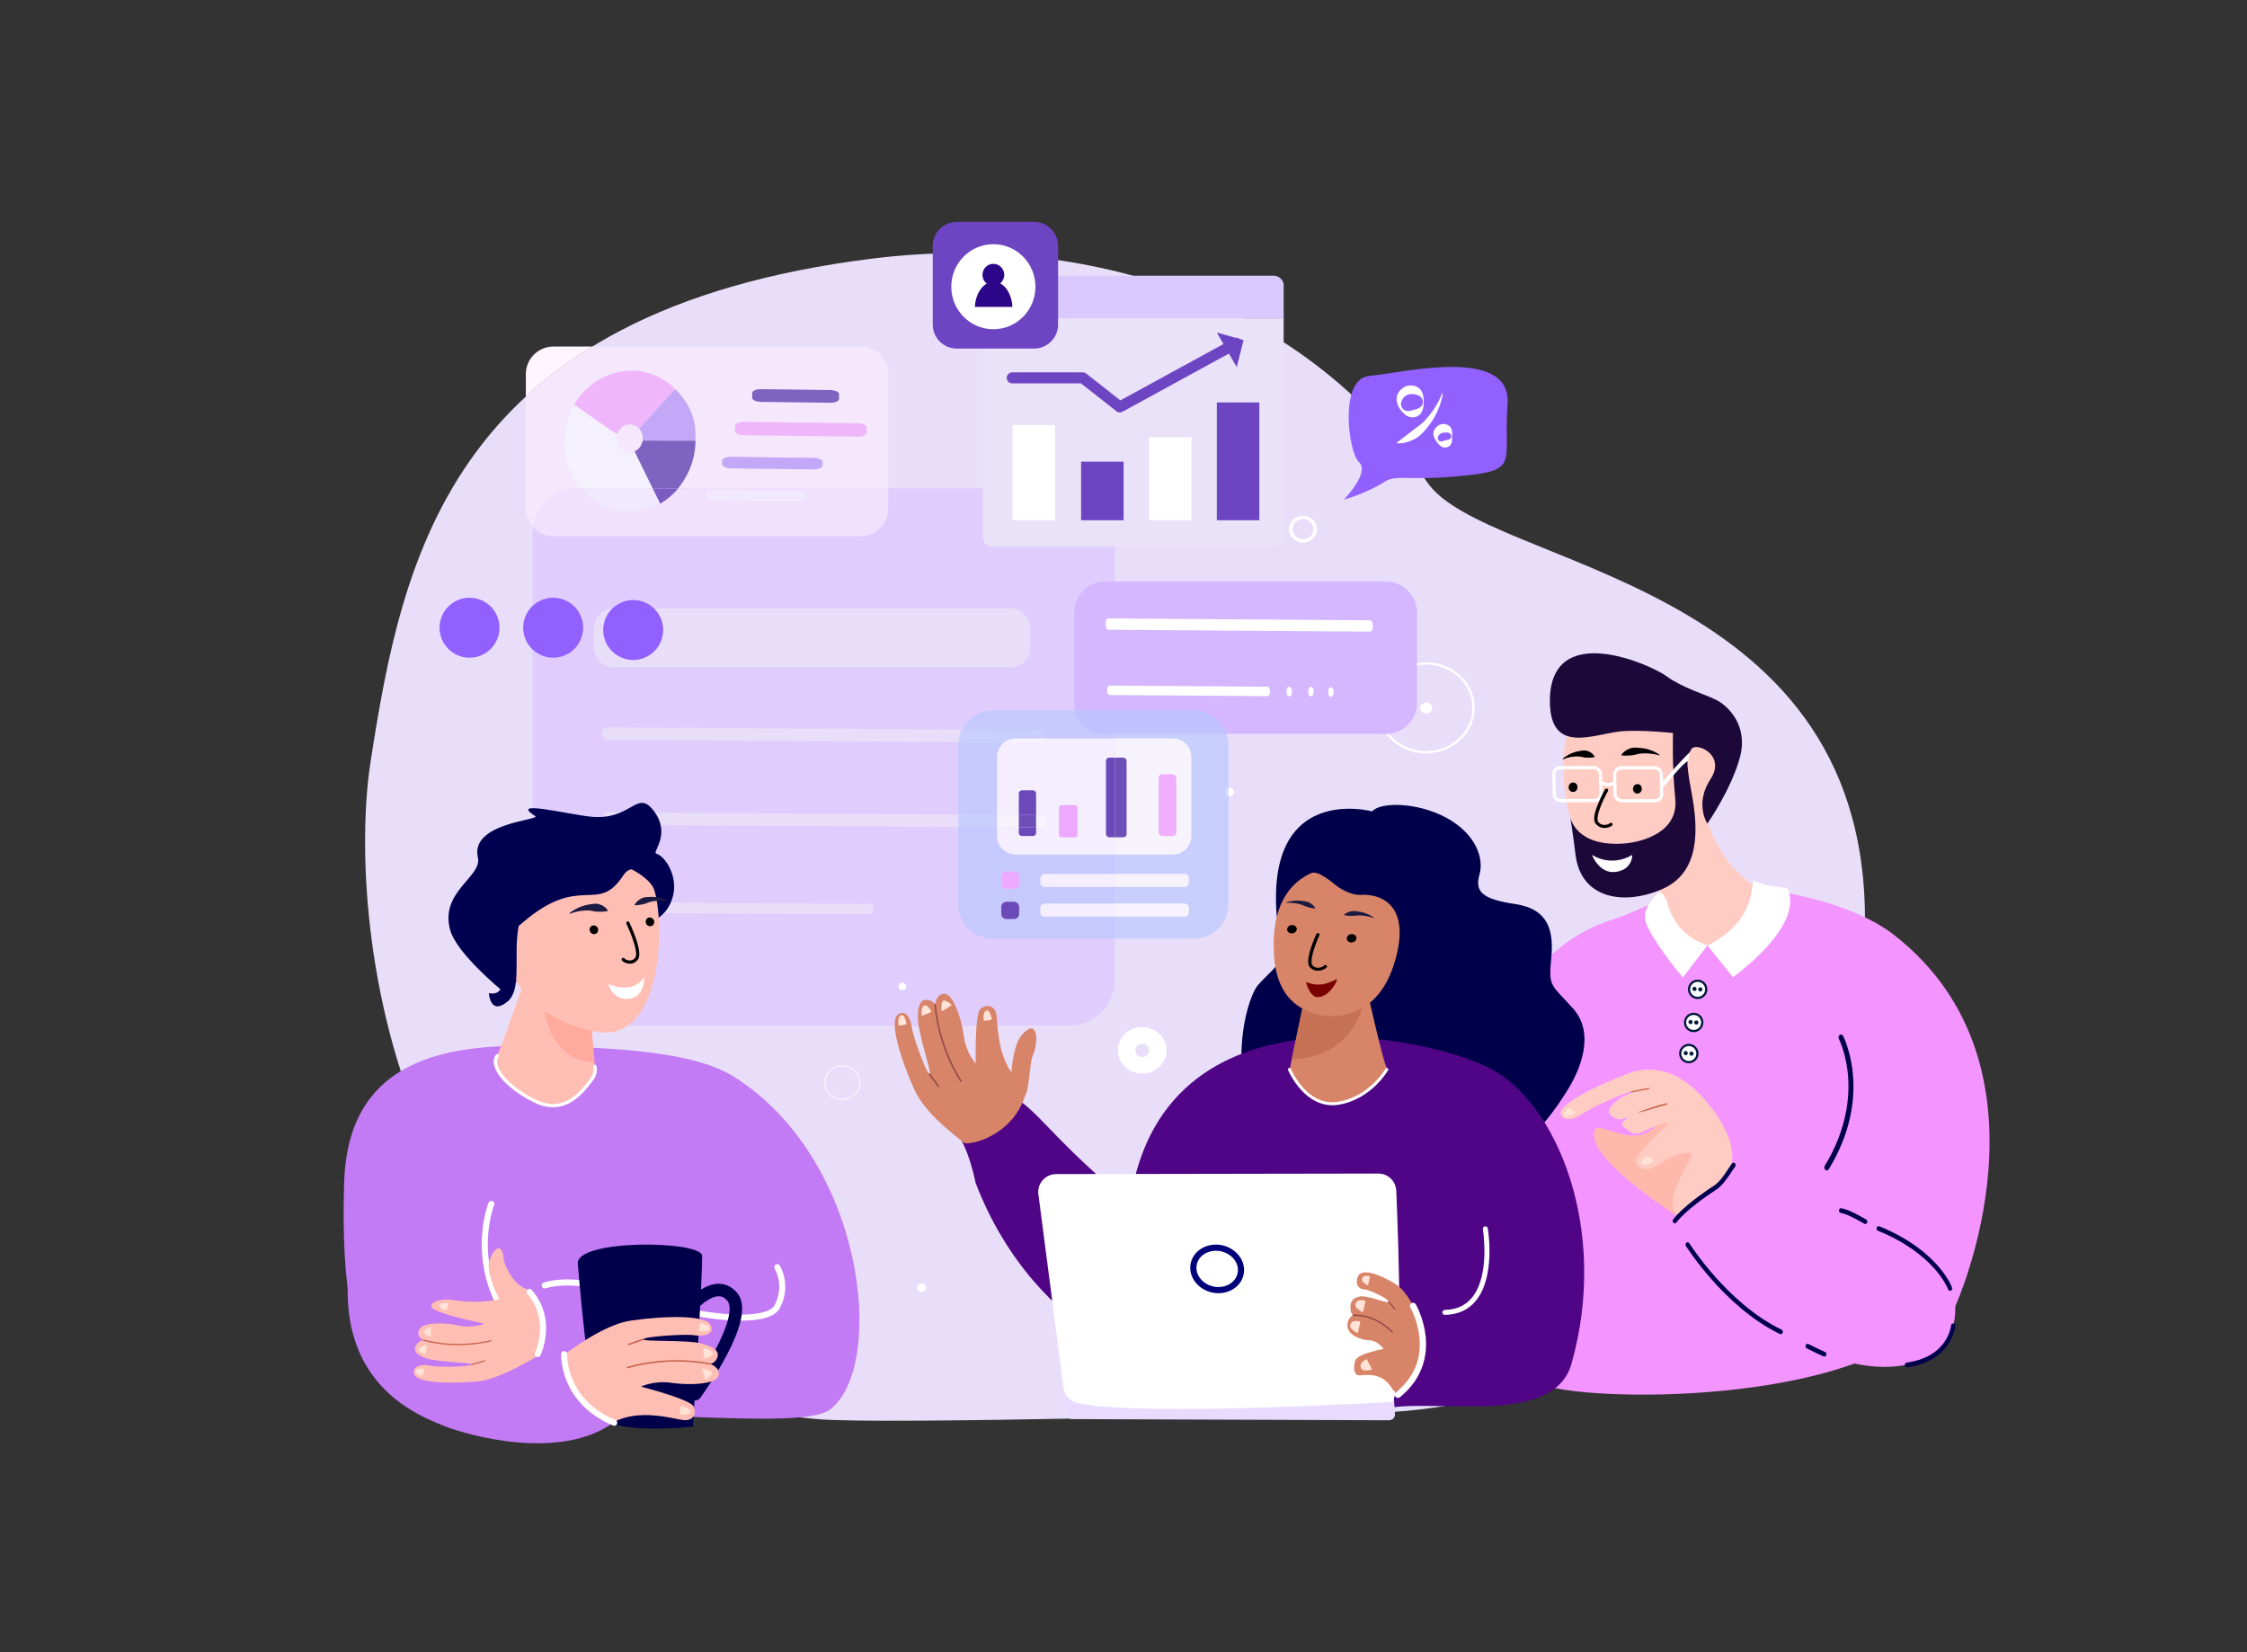 <?xml version="1.0" encoding="UTF-8"?>
<svg xmlns="http://www.w3.org/2000/svg" xmlns:xlink="http://www.w3.org/1999/xlink" width="4912.13" height="3612.16" viewBox="0 0 4912.13 3612.16">
<rect x="0" y="0" width="4912.13" height="3612.16" fill="#333333" stroke="none"/>
<defs>
<clipPath id="clip-0">
<path clip-rule="nonzero" d="M 0 0 L 4912.129 0 L 4912.129 3612.16 L 0 3612.16 Z M 0 0 "/>
</clipPath>
</defs>
<g clip-path="url(#clip-0)">
<path fill-rule="nonzero" fill="rgb(100%, 100%, 100%)" fill-opacity="0" d="M 0 3612.16 L 4912.129 3612.16 L 4912.129 0 L 0 0 Z M 0 3612.16 "/>
</g>
<path fill-rule="nonzero" fill="rgb(91.406%, 87.109%, 97.656%)" fill-opacity="1" d="M 3119.988 1054.262 C 3249.77 1243.5 4077 1258.078 4076.98 2009.891 C 4076.969 2348.66 3761.621 3089.238 2963.719 3089.238 C 2818.641 3089.238 1933.719 3115.078 1787.641 3102.352 C 868.824 3022.27 753.254 2030.531 810.234 1664.352 C 880.164 1214.98 987.27 678.68 1910.059 564.91 C 2303.48 516.398 2815 609.559 3119.988 1054.262 "/>
<path fill-rule="nonzero" fill="rgb(100%, 100%, 100%)" fill-opacity="1" d="M 2848.469 1134.781 C 2835.809 1134.781 2825.512 1144.672 2825.512 1156.828 C 2825.512 1168.988 2835.809 1178.891 2848.469 1178.891 C 2861.129 1178.891 2871.422 1168.988 2871.422 1156.828 C 2871.422 1144.672 2861.129 1134.781 2848.469 1134.781 Z M 2848.469 1186.039 C 2831.711 1186.039 2818.07 1172.941 2818.07 1156.828 C 2818.07 1140.73 2831.711 1127.629 2848.469 1127.629 C 2865.23 1127.629 2878.871 1140.73 2878.871 1156.828 C 2878.871 1172.941 2865.23 1186.039 2848.469 1186.039 "/>
<path fill-rule="nonzero" fill="rgb(100%, 100%, 100%)" fill-opacity="1" d="M 1841.641 2330.789 C 1821.012 2330.789 1804.23 2346.922 1804.23 2366.73 C 1804.23 2386.539 1821.012 2402.672 1841.641 2402.672 C 1862.262 2402.672 1879.039 2386.539 1879.039 2366.73 C 1879.039 2346.922 1862.262 2330.789 1841.641 2330.789 Z M 1841.641 2404.238 C 1820.109 2404.238 1802.59 2387.422 1802.59 2366.73 C 1802.59 2346.039 1820.109 2329.219 1841.641 2329.219 C 1863.172 2329.219 1880.691 2346.039 1880.691 2366.73 C 1880.691 2387.422 1863.172 2404.238 1841.641 2404.238 "/>
<path fill-rule="nonzero" fill="rgb(100%, 100%, 100%)" fill-opacity="1" d="M 3117.359 1452.73 C 3061.488 1452.73 3016.039 1495.18 3016.039 1547.352 C 3016.039 1599.52 3061.488 1641.969 3117.359 1641.969 C 3173.23 1641.969 3218.672 1599.52 3218.672 1547.352 C 3218.672 1495.18 3173.23 1452.73 3117.359 1452.73 Z M 3117.359 1646.801 C 3058.641 1646.801 3010.871 1602.191 3010.871 1547.352 C 3010.871 1492.512 3058.641 1447.898 3117.359 1447.898 C 3176.078 1447.898 3223.852 1492.512 3223.852 1547.352 C 3223.852 1602.191 3176.078 1646.801 3117.359 1646.801 "/>
<path fill-rule="nonzero" fill="rgb(100%, 100%, 100%)" fill-opacity="1" d="M 3104.68 1547.84 C 3104.68 1541.109 3110.602 1535.648 3117.91 1535.648 C 3125.211 1535.648 3131.141 1541.109 3131.141 1547.84 C 3131.141 1554.57 3125.211 1560.031 3117.91 1560.031 C 3110.602 1560.031 3104.68 1554.57 3104.68 1547.84 "/>
<path fill-rule="nonzero" fill="rgb(100%, 100%, 100%)" fill-opacity="1" d="M 2679.262 1731.461 C 2679.262 1726.5 2683.449 1722.48 2688.621 1722.48 C 2693.781 1722.48 2697.969 1726.5 2697.969 1731.461 C 2697.969 1736.43 2693.781 1740.449 2688.621 1740.449 C 2683.449 1740.449 2679.262 1736.43 2679.262 1731.461 "/>
<path fill-rule="nonzero" fill="rgb(100%, 100%, 100%)" fill-opacity="1" d="M 2005.27 2815.07 C 2005.27 2810.109 2009.461 2806.09 2014.629 2806.09 C 2019.789 2806.09 2023.98 2810.109 2023.98 2815.07 C 2023.98 2820.039 2019.789 2824.059 2014.629 2824.059 C 2009.461 2824.059 2005.27 2820.039 2005.27 2815.07 "/>
<path fill-rule="nonzero" fill="rgb(100%, 100%, 100%)" fill-opacity="1" d="M 2497 2281.621 C 2488.609 2281.621 2481.789 2288.129 2481.789 2296.129 C 2481.789 2304.141 2488.609 2310.648 2497 2310.648 C 2505.379 2310.648 2512.211 2304.141 2512.211 2296.129 C 2512.211 2288.129 2505.379 2281.621 2497 2281.621 Z M 2497 2347.031 C 2467.648 2347.031 2443.77 2324.199 2443.77 2296.129 C 2443.77 2268.07 2467.648 2245.23 2497 2245.23 C 2526.352 2245.23 2550.219 2268.07 2550.219 2296.129 C 2550.219 2324.199 2526.352 2347.031 2497 2347.031 "/>
<path fill-rule="nonzero" fill="rgb(87.889%, 80.469%, 99.219%)" fill-opacity="1" d="M 1265.43 2242.34 L 2336.578 2242.34 C 2392.129 2242.34 2437.578 2196.891 2437.578 2141.34 L 2437.578 1168.719 C 2437.578 1113.172 2392.129 1067.719 2336.578 1067.719 L 1265.43 1067.719 C 1209.879 1067.719 1164.43 1113.172 1164.43 1168.719 L 1164.43 2141.34 C 1164.43 2196.891 1209.879 2242.34 1265.43 2242.34 "/>
<path fill-rule="nonzero" fill="rgb(91.406%, 87.109%, 97.656%)" fill-opacity="1" d="M 2275.449 1623.09 L 1325.961 1617.34 C 1320.43 1617.309 1315.98 1612.02 1316 1605.52 L 1316.012 1601.871 C 1316.039 1595.371 1320.539 1590.121 1326.078 1590.148 L 2275.57 1595.898 C 2281.09 1595.93 2285.551 1601.219 2285.531 1607.719 L 2285.512 1611.371 C 2285.488 1617.871 2280.98 1623.121 2275.449 1623.09 "/>
<path fill-rule="nonzero" fill="rgb(91.406%, 87.109%, 97.656%)" fill-opacity="1" d="M 2278.441 1808.891 L 1328.961 1803.148 C 1323.43 1803.109 1318.969 1797.82 1318.988 1791.32 L 1319.012 1787.68 C 1319.031 1781.172 1323.539 1775.922 1329.07 1775.961 L 2278.559 1781.699 C 2284.09 1781.738 2288.551 1787.031 2288.52 1793.531 L 2288.512 1797.172 C 2288.488 1803.68 2283.98 1808.93 2278.441 1808.891 "/>
<path fill-rule="nonzero" fill="rgb(91.406%, 87.109%, 97.656%)" fill-opacity="1" d="M 1900.211 1998.738 L 1328.219 1995.281 C 1322.898 1995.25 1318.609 1990.148 1318.629 1983.898 C 1318.66 1977.641 1322.988 1972.59 1328.32 1972.621 L 1900.301 1976.078 C 1905.621 1976.121 1909.91 1981.211 1909.891 1987.461 C 1909.871 1993.719 1905.531 1998.77 1900.211 1998.738 "/>
<path fill-rule="nonzero" fill="rgb(91.406%, 87.109%, 97.656%)" fill-opacity="1" d="M 2208.5 1458.961 L 1342.391 1458.961 C 1318.219 1458.961 1298.449 1439.191 1298.449 1415.031 L 1298.449 1373.988 C 1298.449 1349.828 1318.219 1330.051 1342.391 1330.051 L 2208.5 1330.051 C 2232.672 1330.051 2252.441 1349.828 2252.441 1373.988 L 2252.441 1415.031 C 2252.441 1439.191 2232.672 1458.961 2208.5 1458.961 "/>
<path fill-rule="nonzero" fill="rgb(91.406%, 88.672%, 97.656%)" fill-opacity="1" d="M 2148.34 1174.051 C 2148.34 1185.57 2158.27 1195 2170.41 1195 L 2784.141 1195 C 2796.281 1195 2806.211 1185.57 2806.211 1174.051 L 2806.211 695.828 L 2148.34 695.828 L 2148.34 1174.051 "/>
<path fill-rule="nonzero" fill="rgb(85.547%, 78.906%, 100%)" fill-opacity="1" d="M 2784.141 602.68 L 2170.41 602.68 C 2158.27 602.68 2148.34 612.102 2148.34 623.629 L 2148.34 695.828 L 2806.211 695.828 L 2806.211 623.629 C 2806.211 612.102 2796.281 602.68 2784.141 602.68 "/>
<path fill-rule="nonzero" fill="rgb(100%, 100%, 100%)" fill-opacity="1" d="M 2306.441 1137.27 L 2213.531 1137.27 L 2213.531 929.129 L 2306.441 929.129 L 2306.441 1137.27 "/>
<path fill-rule="nonzero" fill="rgb(42.747%, 27.051%, 76.172%)" fill-opacity="1" d="M 2753.012 1137.27 L 2660.102 1137.27 L 2660.102 879.762 L 2753.012 879.762 L 2753.012 1137.27 "/>
<path fill-rule="nonzero" fill="rgb(42.747%, 27.051%, 76.172%)" fill-opacity="1" d="M 2456.289 1137.27 L 2363.379 1137.27 L 2363.379 1009.18 L 2456.289 1009.18 L 2456.289 1137.27 "/>
<path fill-rule="nonzero" fill="rgb(100%, 100%, 100%)" fill-opacity="1" d="M 2604.648 1137.27 L 2511.738 1137.27 L 2511.738 955.809 L 2604.648 955.809 L 2604.648 1137.27 "/>
<path fill-rule="nonzero" fill="rgb(42.747%, 27.051%, 76.172%)" fill-opacity="1" d="M 2718.539 743.488 L 2710.629 741.23 C 2707.949 738.871 2704.34 737.84 2700.82 738.441 L 2660.102 726.828 L 2674.57 752.051 L 2449.23 875.27 L 2374.449 816.5 C 2372.359 814.859 2369.781 813.969 2367.129 813.969 L 2212.781 813.969 C 2206.199 813.969 2200.859 819.359 2200.859 826.012 C 2200.859 832.66 2206.199 838.051 2212.781 838.051 L 2363.039 838.051 L 2440.738 899.109 C 2442.871 900.781 2445.449 901.641 2448.051 901.641 C 2450 901.641 2451.949 901.16 2453.719 900.191 L 2686.539 772.891 L 2703.559 802.539 L 2718.539 743.488 "/>
<path fill-rule="nonzero" fill="rgb(42.747%, 27.051%, 76.172%)" fill-opacity="1" d="M 2260.75 761.988 L 2091.379 761.988 C 2062.59 761.988 2039.039 738.441 2039.039 709.648 L 2039.039 537.441 C 2039.039 508.66 2062.59 485.109 2091.379 485.109 L 2260.75 485.109 C 2289.531 485.109 2313.078 508.66 2313.078 537.441 L 2313.078 709.648 C 2313.078 738.441 2289.531 761.988 2260.75 761.988 "/>
<path fill-rule="nonzero" fill="rgb(100%, 100%, 100%)" fill-opacity="1" d="M 2263.551 626.801 C 2263.551 678.129 2222.371 719.738 2171.559 719.738 C 2120.762 719.738 2079.57 678.129 2079.57 626.801 C 2079.57 575.461 2120.762 533.852 2171.559 533.852 C 2222.371 533.852 2263.551 575.461 2263.551 626.801 "/>
<path fill-rule="nonzero" fill="rgb(17.259%, 2.353%, 53.319%)" fill-opacity="1" d="M 2186.57 619.449 C 2191.93 615.039 2195.359 608.328 2195.359 600.801 C 2195.359 587.52 2184.711 576.75 2171.559 576.75 C 2158.422 576.75 2147.762 587.52 2147.762 600.801 C 2147.762 608.578 2151.43 615.48 2157.102 619.871 C 2142.641 628.07 2132.191 647.68 2131.129 670.988 L 2213.281 670.988 C 2212.199 647.289 2201.41 627.398 2186.57 619.449 "/>
<path fill-rule="nonzero" fill="rgb(100%, 96.094%, 100%)" fill-opacity="1" d="M 1149.512 866.898 L 1149.512 817.77 C 1149.512 784.648 1176.609 757.551 1209.73 757.551 L 1294.879 757.551 C 1240.07 791.102 1191.93 827.762 1149.512 866.898 "/>
<path fill-rule="nonzero" fill="rgb(96.094%, 90.625%, 98.827%)" fill-opacity="1" d="M 1165.66 1152.969 C 1155.648 1142.211 1149.512 1127.809 1149.512 1112.039 L 1149.512 866.898 C 1191.93 827.762 1240.07 791.102 1294.879 757.551 L 1881.41 757.551 C 1914.531 757.551 1941.629 784.648 1941.629 817.77 L 1941.629 1067.719 L 1482.398 1067.719 C 1521.699 1018.871 1520.609 969.18 1520.18 961.469 C 1520.551 956.129 1521.262 939.359 1517.219 921.129 C 1507.871 878.93 1475.98 850.461 1475.98 850.461 C 1475.98 850.461 1474.59 851.961 1472.191 854.57 L 1407.852 925.25 C 1403.559 930.09 1400 934.18 1397.551 937.102 C 1402.531 942.73 1405.5 950.43 1405.281 958.891 C 1405.25 960.102 1405.141 961.289 1404.988 962.461 C 1404.961 962.66 1404.93 962.852 1404.898 963.039 C 1403.52 972.121 1398.488 979.891 1391.52 984.578 C 1390.172 985.48 1388.762 986.27 1387.289 986.93 C 1383.84 988.48 1380.07 989.34 1376.129 989.34 C 1376.012 989.34 1375.891 989.34 1375.77 989.34 C 1359.91 989.121 1347.422 975.141 1347.859 958.109 C 1347.949 954.898 1348.488 951.801 1349.41 948.898 C 1350.301 946.121 1351.539 943.52 1353.078 941.16 C 1358.371 933 1367.16 927.66 1377 927.66 C 1377.129 927.66 1377.25 927.66 1377.371 927.66 C 1385.238 927.77 1392.27 931.262 1397.309 936.828 L 1407.852 925.25 C 1427.141 903.512 1460.91 866.801 1472.191 854.57 L 1475.488 850.941 C 1475.488 850.941 1441.07 810.34 1381.59 810.34 C 1376.379 810.34 1370.988 810.648 1365.41 811.32 C 1288.719 820.602 1256.91 881.961 1255.648 884.449 L 1255.609 884.539 L 1255.648 884.449 L 1255.602 884.531 C 1242.27 907.379 1234.27 934.172 1233.52 962.879 C 1232.469 1003.121 1245.871 1039.949 1268.648 1067.719 L 1265.43 1067.719 C 1215.23 1067.719 1173.281 1104.828 1165.66 1152.969 M 1598.32 998.719 C 1587.48 998.719 1578.762 1002.52 1578.73 1007.328 L 1578.691 1014.68 C 1578.66 1019.578 1587.648 1023.66 1598.762 1023.809 L 1778.078 1026.102 C 1778.281 1026.102 1778.469 1026.102 1778.672 1026.102 C 1789.512 1026.102 1798.23 1022.301 1798.262 1017.488 L 1798.301 1010.141 C 1798.328 1005.238 1789.34 1001.16 1778.23 1001.012 L 1598.91 998.719 C 1598.711 998.719 1598.52 998.719 1598.32 998.719 M 1625.988 922.25 C 1615.551 922.25 1607.148 925.91 1607.121 930.539 L 1607.051 942.5 C 1607.02 947.219 1615.68 951.16 1626.391 951.289 L 1874.941 954.469 C 1875.129 954.469 1875.32 954.469 1875.512 954.469 C 1885.961 954.469 1894.352 950.809 1894.379 946.18 L 1894.449 934.219 C 1894.48 929.5 1885.82 925.559 1875.109 925.43 L 1626.57 922.25 C 1626.371 922.25 1626.18 922.25 1625.988 922.25 M 1472.191 854.57 C 1460.91 866.801 1427.141 903.512 1407.852 925.25 L 1472.191 854.57 M 1663.172 850.762 C 1652.809 850.762 1644.48 854.391 1644.449 858.988 L 1644.379 869.762 C 1644.359 874.441 1652.949 878.352 1663.57 878.48 L 1814.84 880.422 C 1815.039 880.422 1815.23 880.422 1815.422 880.422 C 1825.781 880.422 1834.109 876.781 1834.129 872.191 L 1834.199 861.41 C 1834.23 856.73 1825.641 852.828 1815.012 852.691 L 1663.738 850.762 C 1663.551 850.762 1663.359 850.762 1663.172 850.762 "/>
<path fill-rule="nonzero" fill="rgb(94.531%, 87.889%, 99.609%)" fill-opacity="1" d="M 1881.41 1172.262 L 1209.73 1172.262 C 1192.379 1172.262 1176.68 1164.82 1165.66 1152.969 C 1173.281 1104.828 1215.23 1067.719 1265.43 1067.719 L 1268.648 1067.719 C 1294.078 1098.73 1331.23 1118.449 1373.039 1119.012 C 1373.66 1119.02 1374.27 1119.02 1374.879 1119.02 C 1399.449 1119.02 1422.711 1112.379 1443.141 1100.648 L 1443.16 1100.629 L 1443.352 1101.031 C 1443.352 1101.031 1465.641 1088.301 1481.68 1068.621 C 1481.922 1068.32 1482.16 1068.02 1482.398 1067.719 L 1941.629 1067.719 L 1941.629 1112.039 C 1941.629 1145.16 1914.531 1172.262 1881.41 1172.262 M 1562.621 1070.359 C 1551.781 1070.359 1543.07 1074.16 1543.039 1078.969 L 1542.988 1086.32 C 1542.961 1091.219 1551.949 1095.301 1563.07 1095.441 L 1742.379 1097.738 C 1742.578 1097.738 1742.781 1097.738 1742.969 1097.738 C 1753.809 1097.738 1762.531 1093.93 1762.559 1089.129 L 1762.602 1081.781 C 1762.629 1076.879 1753.648 1072.789 1742.531 1072.648 L 1563.219 1070.359 C 1563.02 1070.359 1562.82 1070.359 1562.621 1070.359 "/>
<path fill-rule="nonzero" fill="rgb(96.094%, 90.625%, 98.827%)" fill-opacity="1" d="M 1520.039 963.23 C 1520.039 963.23 1520.102 962.609 1520.18 961.469 C 1520.102 962.609 1520.039 963.23 1520.039 963.23 "/>
<path fill-rule="nonzero" fill="rgb(96.094%, 94.531%, 98.827%)" fill-opacity="1" d="M 1426.988 1067.719 L 1268.648 1067.719 C 1245.871 1039.949 1232.469 1003.121 1233.52 962.879 C 1234.27 934.172 1242.27 907.379 1255.602 884.531 L 1255.648 884.449 L 1255.609 884.539 C 1255.609 884.539 1340.961 945.551 1349.41 948.898 C 1348.488 951.801 1347.949 954.898 1347.859 958.109 C 1347.422 975.141 1359.91 989.121 1375.77 989.34 C 1375.891 989.34 1376.012 989.34 1376.129 989.34 C 1380.07 989.34 1383.84 988.48 1387.289 986.93 L 1426.988 1067.719 "/>
<path fill-rule="nonzero" fill="rgb(94.531%, 91.406%, 99.609%)" fill-opacity="1" d="M 1374.879 1119.02 C 1374.27 1119.02 1373.66 1119.02 1373.039 1119.012 C 1331.23 1118.449 1294.078 1098.73 1268.648 1067.719 L 1426.988 1067.719 L 1443.16 1100.629 L 1443.141 1100.648 C 1422.711 1112.379 1399.449 1119.02 1374.879 1119.02 "/>
<path fill-rule="nonzero" fill="rgb(94.139%, 71.289%, 98.827%)" fill-opacity="1" d="M 1349.41 948.898 C 1340.961 945.551 1255.609 884.539 1255.609 884.539 L 1255.648 884.449 C 1256.91 881.961 1288.719 820.602 1365.41 811.32 C 1370.988 810.648 1376.379 810.34 1381.59 810.34 C 1441.07 810.34 1475.488 850.941 1475.488 850.941 L 1472.191 854.57 C 1460.91 866.801 1427.141 903.512 1407.852 925.25 L 1397.309 936.828 C 1392.27 931.262 1385.238 927.77 1377.371 927.66 C 1377.25 927.66 1377.129 927.66 1377 927.66 C 1367.16 927.66 1358.371 933 1353.078 941.16 C 1351.539 943.52 1350.301 946.121 1349.41 948.898 "/>
<path fill-rule="nonzero" fill="rgb(76.172%, 65.819%, 96.875%)" fill-opacity="1" d="M 1407.852 925.25 C 1427.141 903.512 1460.91 866.801 1472.191 854.57 L 1407.852 925.25 "/>
<path fill-rule="nonzero" fill="rgb(49.805%, 38.818%, 75.389%)" fill-opacity="1" d="M 1482.398 1067.719 L 1426.988 1067.719 L 1387.289 986.93 C 1388.762 986.27 1390.172 985.48 1391.52 984.578 C 1398.488 979.891 1403.52 972.121 1404.898 963.039 L 1520.039 963.23 C 1520.039 963.23 1520.102 962.609 1520.18 961.469 C 1520.609 969.18 1521.699 1018.871 1482.398 1067.719 "/>
<path fill-rule="nonzero" fill="rgb(48.242%, 35.693%, 76.172%)" fill-opacity="1" d="M 1443.352 1101.031 L 1443.16 1100.629 L 1426.988 1067.719 L 1482.398 1067.719 C 1482.16 1068.02 1481.922 1068.32 1481.68 1068.621 C 1465.641 1088.301 1443.352 1101.031 1443.352 1101.031 "/>
<path fill-rule="nonzero" fill="rgb(76.172%, 65.819%, 96.875%)" fill-opacity="1" d="M 1520.039 963.23 L 1404.898 963.039 C 1404.93 962.852 1404.961 962.66 1404.988 962.461 C 1405.141 961.289 1405.25 960.102 1405.281 958.891 C 1405.5 950.43 1402.531 942.73 1397.551 937.102 C 1400 934.18 1403.559 930.09 1407.852 925.25 L 1472.191 854.57 C 1474.59 851.961 1475.98 850.461 1475.98 850.461 C 1475.98 850.461 1507.871 878.93 1517.219 921.129 C 1521.262 939.359 1520.551 956.129 1520.18 961.469 C 1520.102 962.609 1520.039 963.23 1520.039 963.23 "/>
<path fill-rule="nonzero" fill="rgb(49.805%, 38.818%, 75.389%)" fill-opacity="1" d="M 1815.422 880.422 C 1815.23 880.422 1815.039 880.422 1814.84 880.422 L 1663.57 878.48 C 1652.949 878.352 1644.359 874.441 1644.379 869.762 L 1644.449 858.988 C 1644.48 854.391 1652.809 850.762 1663.172 850.762 C 1663.359 850.762 1663.551 850.762 1663.738 850.762 L 1815.012 852.691 C 1825.641 852.828 1834.23 856.73 1834.199 861.41 L 1834.129 872.191 C 1834.109 876.781 1825.781 880.422 1815.422 880.422 "/>
<path fill-rule="nonzero" fill="rgb(94.139%, 71.289%, 98.827%)" fill-opacity="1" d="M 1875.512 954.469 C 1875.32 954.469 1875.129 954.469 1874.941 954.469 L 1626.391 951.289 C 1615.68 951.16 1607.02 947.219 1607.051 942.5 L 1607.121 930.539 C 1607.148 925.91 1615.551 922.25 1625.988 922.25 C 1626.18 922.25 1626.371 922.25 1626.57 922.25 L 1875.109 925.43 C 1885.82 925.559 1894.48 929.5 1894.449 934.219 L 1894.379 946.18 C 1894.352 950.809 1885.961 954.469 1875.512 954.469 "/>
<path fill-rule="nonzero" fill="rgb(76.172%, 65.819%, 96.875%)" fill-opacity="1" d="M 1778.672 1026.102 C 1778.469 1026.102 1778.281 1026.102 1778.078 1026.102 L 1598.762 1023.809 C 1587.648 1023.66 1578.66 1019.578 1578.691 1014.68 L 1578.73 1007.328 C 1578.762 1002.52 1587.48 998.719 1598.32 998.719 C 1598.52 998.719 1598.711 998.719 1598.91 998.719 L 1778.23 1001.012 C 1789.34 1001.16 1798.328 1005.238 1798.301 1010.141 L 1798.262 1017.488 C 1798.23 1022.301 1789.512 1026.102 1778.672 1026.102 "/>
<path fill-rule="nonzero" fill="rgb(94.531%, 91.406%, 99.609%)" fill-opacity="1" d="M 1742.969 1097.738 C 1742.781 1097.738 1742.578 1097.738 1742.379 1097.738 L 1563.07 1095.441 C 1551.949 1095.301 1542.961 1091.219 1542.988 1086.32 L 1543.039 1078.969 C 1543.07 1074.16 1551.781 1070.359 1562.621 1070.359 C 1562.82 1070.359 1563.02 1070.359 1563.219 1070.359 L 1742.531 1072.648 C 1753.648 1072.789 1762.629 1076.879 1762.602 1081.781 L 1762.559 1089.129 C 1762.531 1093.93 1753.809 1097.738 1742.969 1097.738 "/>
<path fill-rule="nonzero" fill="rgb(83.202%, 71.68%, 100%)" fill-opacity="1" d="M 2415.859 1604.379 L 3030.031 1604.379 C 3067.25 1604.379 3097.711 1573.922 3097.711 1536.699 L 3097.711 1338.949 C 3097.711 1301.73 3067.25 1271.281 3030.031 1271.281 L 2415.859 1271.281 C 2378.641 1271.281 2348.18 1301.73 2348.18 1338.949 L 2348.18 1536.699 C 2348.18 1573.922 2378.641 1604.379 2415.859 1604.379 "/>
<path fill-rule="nonzero" fill="rgb(100%, 100%, 100%)" fill-opacity="1" d="M 2995.031 1380.762 L 2422.98 1376.648 C 2419.738 1376.629 2417.129 1372.602 2417.148 1367.648 L 2417.172 1360.801 C 2417.191 1355.859 2419.82 1351.871 2423.059 1351.891 L 2995.102 1356 C 2998.34 1356.02 3000.949 1360.051 3000.941 1365 L 3000.91 1371.852 C 3000.898 1376.789 2998.262 1380.781 2995.031 1380.762 "/>
<path fill-rule="nonzero" fill="rgb(100%, 100%, 100%)" fill-opacity="1" d="M 2770.711 1521.852 L 2425.98 1519.379 C 2422.859 1519.359 2420.352 1515.48 2420.359 1510.719 L 2420.379 1507.32 C 2420.391 1502.559 2422.93 1498.719 2426.039 1498.75 L 2770.77 1501.219 C 2773.879 1501.238 2776.398 1505.121 2776.379 1509.879 L 2776.371 1513.281 C 2776.359 1518.039 2773.82 1521.879 2770.711 1521.852 "/>
<path fill-rule="nonzero" fill="rgb(100%, 100%, 100%)" fill-opacity="1" d="M 2818.309 1522.23 C 2815.109 1522.211 2812.531 1518.762 2812.539 1514.539 L 2812.559 1509.109 C 2812.578 1504.879 2815.191 1501.469 2818.398 1501.5 C 2821.602 1501.52 2824.18 1504.961 2824.172 1509.191 L 2824.148 1514.609 C 2824.129 1518.84 2821.52 1522.25 2818.309 1522.23 "/>
<path fill-rule="nonzero" fill="rgb(100%, 100%, 100%)" fill-opacity="1" d="M 2909.43 1523.219 C 2906.219 1523.199 2903.641 1519.762 2903.66 1515.531 L 2903.68 1510.109 C 2903.691 1505.879 2906.301 1502.469 2909.512 1502.488 C 2912.711 1502.512 2915.301 1505.961 2915.281 1510.18 L 2915.262 1515.609 C 2915.25 1519.828 2912.629 1523.25 2909.43 1523.219 "/>
<path fill-rule="nonzero" fill="rgb(100%, 100%, 100%)" fill-opacity="1" d="M 2865.852 1522.141 C 2862.648 1522.109 2860.07 1518.672 2860.078 1514.441 L 2860.102 1509.02 C 2860.121 1504.789 2862.73 1501.379 2865.93 1501.398 C 2869.141 1501.422 2871.719 1504.871 2871.711 1509.09 L 2871.691 1514.52 C 2871.672 1518.75 2869.059 1522.16 2865.852 1522.141 "/>
<path fill-rule="nonzero" fill="rgb(100%, 100%, 100%)" fill-opacity="1" d="M 1981.281 2156.539 C 1981.281 2152.039 1977.469 2148.391 1972.781 2148.391 C 1968.09 2148.391 1964.289 2152.039 1964.289 2156.539 C 1964.289 2161.051 1968.09 2164.699 1972.781 2164.699 C 1977.469 2164.699 1981.281 2161.051 1981.281 2156.539 "/>
<path fill-rule="nonzero" fill="rgb(56.834%, 37.646%, 100%)" fill-opacity="1" d="M 2937.801 1092.309 C 2937.801 1092.309 2995.961 1032.309 2970.82 1010.148 C 2947.52 989.621 2926.5 827.34 2993.629 821.809 C 3060.77 816.289 3304.539 754.391 3295.621 883.23 C 3286.711 1012.059 3321.789 1027.25 3201.5 1039.809 C 3081.199 1052.371 3052.371 1036.129 3026.301 1053.449 C 2991.16 1076.801 2937.801 1092.309 2937.801 1092.309 "/>
<path fill-rule="nonzero" fill="rgb(100%, 100%, 100%)" fill-opacity="1" d="M 3154.16 860.82 C 3153.211 867.238 3151.641 873.5 3149.719 879.691 C 3147.801 885.891 3145.48 891.969 3142.852 897.949 C 3140.16 903.898 3137.129 909.73 3133.77 915.398 C 3130.32 921.012 3126.57 926.48 3122.449 931.711 C 3118.281 936.879 3114.078 942.141 3109.391 947.012 C 3104.629 951.809 3099.281 956.051 3093.32 959.301 C 3087.371 962.539 3081.109 965.211 3074.559 966.898 C 3068.07 968.691 3061.289 969.512 3054.469 969.18 C 3053.949 969.16 3053.539 968.719 3053.57 968.191 C 3053.578 967.93 3053.711 967.691 3053.891 967.531 L 3053.922 967.5 C 3059.102 963.031 3064.281 959.469 3069.18 955.629 C 3074.16 951.969 3078.898 948.199 3083.609 944.539 C 3084.781 943.609 3085.941 942.68 3087.141 941.801 C 3088.328 940.91 3089.461 939.949 3090.672 939.078 C 3091.859 938.199 3093.078 937.34 3094.262 936.43 C 3095.449 935.539 3096.68 934.691 3097.898 933.82 C 3102.75 930.309 3107.57 926.59 3111.891 922.309 C 3116.219 918.051 3120.289 913.469 3124.129 908.68 C 3128.039 903.93 3131.699 898.941 3135.09 893.73 C 3138.539 888.551 3141.672 883.141 3144.602 877.59 C 3146.078 874.809 3147.461 871.98 3148.77 869.121 C 3150.09 866.27 3151.371 863.352 3152.441 860.41 L 3152.461 860.379 C 3152.621 859.922 3153.129 859.68 3153.59 859.852 C 3153.988 860 3154.219 860.41 3154.16 860.82 "/>
<path fill-rule="nonzero" fill="rgb(100%, 100%, 100%)" fill-opacity="1" d="M 3110.559 878.469 C 3110.512 875.109 3109.328 871.789 3107.23 869.25 C 3106.711 868.609 3106.09 868.039 3105.539 867.48 C 3104.91 866.949 3104.238 866.48 3103.629 866.012 C 3102.961 865.578 3102.262 865.191 3101.609 864.82 L 3099.539 863.898 C 3096.77 862.84 3094.16 862.352 3091.82 861.922 C 3089.48 861.48 3087.23 861.309 3084.969 861.441 C 3082.719 861.59 3080.559 861.922 3078.391 862.57 C 3076.23 863.211 3074.078 864.211 3072.16 865.648 C 3070.238 867.109 3068.621 868.98 3067.09 871.059 C 3065.57 873.16 3064.16 875.609 3063.34 878.469 C 3062.551 881.301 3062.379 884.48 3063.27 887.461 C 3064.102 890.43 3065.852 893.199 3068.27 895.172 C 3070.68 897.16 3073.75 898.23 3076.711 898.422 C 3079.691 898.672 3082.48 898.102 3084.969 897.559 C 3087.488 896.969 3089.75 896.359 3092.102 895.68 C 3094.43 894.98 3096.969 894.34 3099.711 893.199 L 3101.762 892.238 C 3102.41 891.852 3103.102 891.461 3103.77 891.02 C 3104.379 890.539 3105.039 890.059 3105.68 889.531 C 3106.23 888.961 3106.852 888.379 3107.359 887.738 C 3109.461 885.18 3110.609 881.82 3110.559 878.469 Z M 3112.328 878.469 C 3112.27 882.051 3112.051 885.609 3111.488 889.449 L 3110.961 892.359 C 3110.738 893.34 3110.469 894.309 3110.199 895.32 C 3109.871 896.289 3109.488 897.27 3109.109 898.281 C 3108.66 899.23 3108.191 900.199 3107.68 901.172 C 3105.512 904.922 3102.18 908.211 3098.109 910.16 C 3094.051 912.141 3089.391 912.891 3084.969 912.309 C 3080.539 911.762 3076.398 909.828 3072.98 907.422 C 3069.539 904.969 3066.738 902.109 3064.25 899.191 C 3061.762 896.262 3059.59 893.16 3057.77 889.73 C 3056.012 886.309 3054.461 882.57 3053.672 878.469 C 3052.859 874.398 3052.809 869.922 3053.949 865.609 C 3055.07 861.301 3057.379 857.289 3060.352 853.852 C 3063.328 850.398 3067.051 847.469 3071.301 845.449 C 3075.531 843.449 3080.289 842.422 3084.969 842.559 C 3089.648 842.699 3094.328 843.891 3098.379 846.102 C 3102.449 848.32 3105.711 851.762 3107.852 855.602 C 3108.352 856.578 3108.82 857.559 3109.262 858.531 C 3109.641 859.551 3110.012 860.539 3110.34 861.52 C 3110.609 862.531 3110.879 863.52 3111.09 864.5 L 3111.629 867.43 C 3112.18 871.289 3112.359 874.891 3112.328 878.469 "/>
<path fill-rule="nonzero" fill="rgb(100%, 100%, 100%)" fill-opacity="1" d="M 3172.738 953.57 C 3172.691 951.43 3171.75 949.309 3170.109 947.879 C 3169.711 947.52 3169.23 947.23 3168.809 946.93 C 3168.32 946.672 3167.82 946.449 3167.359 946.238 C 3166.859 946.051 3166.352 945.91 3165.879 945.781 C 3165.371 945.68 3164.871 945.609 3164.422 945.531 C 3162.5 945.32 3160.922 945.52 3159.699 945.559 C 3158.469 945.57 3157.43 945.641 3156.379 945.77 C 3155.34 945.922 3154.379 946.02 3153.328 946.199 C 3152.289 946.379 3151.172 946.691 3150.102 947.281 C 3149.031 947.879 3148.102 948.73 3147.031 949.699 C 3145.969 950.68 3144.801 951.922 3143.98 953.57 C 3143.191 955.191 3142.781 957.16 3143.199 959.031 C 3143.578 960.879 3144.641 962.629 3146.199 963.75 C 3147.762 964.879 3149.809 965.262 3151.648 964.988 C 3153.512 964.77 3155.09 963.969 3156.379 963.43 C 3157.691 962.84 3158.738 962.469 3159.98 962.25 C 3161.191 962.02 3162.711 962.059 3164.578 961.77 L 3166.031 961.48 C 3166.5 961.34 3167 961.18 3167.5 960.988 C 3167.961 960.77 3168.461 960.551 3168.941 960.281 C 3169.359 959.98 3169.852 959.68 3170.238 959.309 C 3171.879 957.859 3172.781 955.711 3172.738 953.57 Z M 3174.5 953.57 C 3174.449 955.941 3174.461 958.301 3174.371 961.02 C 3174.289 962.359 3174.191 963.809 3173.93 965.301 C 3173.77 966.02 3173.578 966.762 3173.379 967.52 C 3173.129 968.25 3172.871 969 3172.551 969.738 C 3171.238 972.641 3168.941 975.238 3165.98 976.73 C 3163.051 978.238 3159.578 978.762 3156.379 978.18 C 3153.16 977.629 3150.23 975.941 3147.922 973.988 C 3145.602 972 3143.82 969.82 3142.18 967.77 C 3140.559 965.691 3139.059 963.621 3137.719 961.301 C 3136.398 959 3135.109 956.461 3134.309 953.57 C 3133.5 950.711 3133.211 947.43 3133.891 944.25 C 3134.539 941.051 3136.172 938.07 3138.289 935.48 C 3140.41 932.879 3143.109 930.641 3146.238 929.09 C 3149.359 927.539 3152.91 926.75 3156.379 926.891 C 3159.852 927.031 3163.32 927.988 3166.262 929.73 C 3169.211 931.488 3171.441 934.25 3172.719 937.23 C 3173.031 937.988 3173.289 938.75 3173.531 939.488 C 3173.73 940.27 3173.91 941.02 3174.07 941.75 C 3174.328 943.25 3174.422 944.711 3174.5 946.059 C 3174.59 948.809 3174.539 951.199 3174.5 953.57 "/>
<path fill-rule="nonzero" fill="rgb(56.834%, 37.646%, 100%)" fill-opacity="1" d="M 1091.91 1372.211 C 1091.91 1408.391 1062.578 1437.73 1026.398 1437.73 C 990.211 1437.73 960.879 1408.391 960.879 1372.211 C 960.879 1336.02 990.211 1306.691 1026.398 1306.691 C 1062.578 1306.691 1091.91 1336.02 1091.91 1372.211 "/>
<path fill-rule="nonzero" fill="rgb(56.834%, 37.646%, 100%)" fill-opacity="1" d="M 1274.789 1372.211 C 1274.789 1408.391 1245.461 1437.73 1209.27 1437.73 C 1173.09 1437.73 1143.75 1408.391 1143.75 1372.211 C 1143.75 1336.02 1173.09 1306.691 1209.27 1306.691 C 1245.461 1306.691 1274.789 1336.02 1274.789 1372.211 "/>
<path fill-rule="nonzero" fill="rgb(56.834%, 37.646%, 100%)" fill-opacity="1" d="M 1449.738 1377.25 C 1449.738 1413.43 1420.41 1442.77 1384.23 1442.77 C 1348.039 1442.77 1318.711 1413.43 1318.711 1377.25 C 1318.711 1341.059 1348.039 1311.73 1384.23 1311.73 C 1420.41 1311.73 1449.738 1341.059 1449.738 1377.25 "/>
<path fill-rule="nonzero" fill="rgb(19.994%, 33.714%, 77.344%)" fill-opacity="1" d="M 3653.359 2726.262 C 3682.32 2723.25 3701.59 2715.59 3702.449 2715.238 C 3705.172 2714.141 3706.539 2710.988 3705.5 2708.191 C 3704.461 2705.398 3701.422 2704.02 3698.691 2705.121 C 3698.301 2705.281 3676.551 2713.84 3645.43 2716.051 C 3616.801 2718.078 3574.078 2715 3533.16 2688.73 C 3530.699 2687.141 3527.441 2687.93 3525.879 2690.488 C 3524.328 2693.039 3525.059 2696.391 3527.52 2697.969 C 3570.949 2725.852 3616.16 2729.07 3646.441 2726.871 C 3648.801 2726.699 3651.109 2726.488 3653.359 2726.262 "/>
<path fill-rule="nonzero" fill="rgb(95.702%, 58.397%, 100%)" fill-opacity="1" d="M 3294.711 2392.391 C 3263.039 2218.48 3359.172 2062.328 3527.789 2009.281 C 3584.129 1991.559 3661.02 1945.09 3723.73 1939.66 C 3833.07 1930.191 4037.469 1963.309 4140.539 2043.84 C 4512.109 2334.199 4274.422 2855.59 4274.422 2855.59 C 4250.371 3032.051 4077.941 2971.559 4077.941 2971.559 C 3822.988 3075.07 3394.5 3056.82 3355.27 3018.531 C 3345.039 2830.191 3317.801 2519.199 3294.711 2392.391 "/>
<path fill-rule="nonzero" fill="rgb(100%, 79.688%, 76.562%)" fill-opacity="1" d="M 3894.281 1963.48 C 3894.281 1963.48 3785.379 1943.379 3733.359 1799.672 C 3710.012 1735.18 3823.059 1657.391 3765.809 1616.77 C 3708.559 1576.16 3466.551 1532.148 3435.148 1584.629 C 3403.75 1637.121 3422.32 1760.051 3432.859 1786.781 C 3444.699 1816.781 3452.422 1904.109 3551.34 1905.91 C 3603.98 1906.859 3636.48 1949.141 3641.512 1986.23 C 3645.68 2017.07 3553.141 2116.77 3782.219 2053.512 C 3910.73 2018.02 3894.281 1963.48 3894.281 1963.48 "/>
<path fill-rule="nonzero" fill="rgb(11.377%, 3.137%, 22.752%)" fill-opacity="1" d="M 3657.309 1602.422 C 3657.309 1602.422 3585.09 1594.641 3542.68 1598.852 C 3483.359 1604.738 3388 1651.078 3388.172 1532.16 C 3388.422 1355.461 3606.5 1451.621 3642.699 1477.961 C 3678.898 1504.309 3726.648 1517.441 3751.93 1530.078 C 3777.199 1542.719 3822.43 1585.5 3803.629 1655.531 C 3784.828 1725.551 3732.449 1800.441 3732.449 1800.441 C 3732.449 1800.441 3703.738 1757.32 3739.359 1703.199 C 3774.988 1649.078 3704.949 1619.719 3696.539 1639.078 C 3689.301 1655.738 3682.988 1653.281 3697.922 1732.68 C 3712.84 1812.07 3717.18 1906.852 3634.359 1943.359 C 3551.539 1979.871 3456.02 1966.129 3444.219 1868.379 C 3439.129 1826.238 3432.859 1786.781 3432.859 1786.781 C 3432.859 1786.781 3444.02 1850.879 3548.109 1844.102 C 3590 1841.371 3669.609 1819.59 3662.262 1746.23 C 3654.91 1672.871 3657.309 1602.422 3657.309 1602.422 "/>
<path fill-rule="nonzero" fill="rgb(0%, 0%, 0%)" fill-opacity="1" d="M 3587.859 1729.648 C 3585.09 1734.629 3579.109 1736.328 3574.512 1733.461 C 3569.898 1730.578 3568.422 1724.211 3571.191 1719.23 C 3573.961 1714.25 3579.941 1712.539 3584.551 1715.422 C 3589.148 1718.301 3590.641 1724.672 3587.859 1729.648 "/>
<path fill-rule="nonzero" fill="rgb(0%, 0%, 0%)" fill-opacity="1" d="M 3447.191 1726.16 C 3444.422 1731.141 3438.441 1732.852 3433.828 1729.969 C 3429.23 1727.09 3427.738 1720.719 3430.52 1715.738 C 3433.289 1710.762 3439.27 1709.059 3443.871 1711.93 C 3448.48 1714.809 3449.961 1721.18 3447.191 1726.16 "/>
<path fill-rule="nonzero" fill="rgb(0%, 0%, 0%)" fill-opacity="1" d="M 3416.27 1658.578 C 3421.449 1654.012 3427.211 1650.59 3433.191 1647.77 C 3434.699 1647.129 3436.211 1646.398 3437.738 1645.852 C 3439.27 1645.301 3440.809 1644.711 3442.371 1644.199 L 3447.07 1642.949 C 3448.648 1642.559 3450.23 1642.328 3451.82 1642.02 C 3453.41 1641.691 3455.012 1641.469 3456.609 1641.23 C 3458.211 1641.02 3459.859 1640.621 3461.461 1640.578 C 3463.07 1640.5 3464.68 1640.5 3466.262 1640.641 C 3467.852 1640.762 3469.359 1641.281 3470.859 1641.75 C 3476.84 1643.75 3482.25 1647.59 3486 1653.719 C 3486.219 1654.078 3486.121 1654.609 3485.789 1654.898 C 3485.691 1654.988 3485.578 1655.039 3485.48 1655.07 L 3485.41 1655.09 C 3483.629 1655.551 3482.012 1655.762 3480.441 1655.922 C 3478.871 1656.09 3477.41 1656.012 3475.898 1656.191 C 3472.922 1656.41 3470.172 1656.199 3467.391 1656.238 C 3466 1656.23 3464.691 1655.969 3463.34 1655.859 C 3462 1655.719 3460.68 1655.461 3459.371 1655.102 L 3458.379 1654.82 L 3457.379 1654.641 L 3455.352 1654.238 L 3453.309 1653.879 C 3452.629 1653.762 3451.941 1653.789 3451.238 1653.75 C 3449.852 1653.719 3448.461 1653.602 3447.051 1653.641 L 3442.809 1653.828 C 3441.391 1653.91 3439.969 1654.078 3438.531 1654.199 C 3437.09 1654.32 3435.66 1654.629 3434.211 1654.828 C 3428.441 1655.77 3422.559 1657.422 3416.828 1659.82 L 3416.77 1659.84 C 3416.43 1659.988 3416.078 1659.789 3416 1659.41 C 3415.93 1659.109 3416.051 1658.781 3416.27 1658.578 "/>
<path fill-rule="nonzero" fill="rgb(0%, 0%, 0%)" fill-opacity="1" d="M 3626.969 1651.379 C 3620.238 1649.25 3613.309 1647.93 3606.441 1647.359 C 3604.711 1647.25 3603.02 1647.02 3601.301 1647 C 3599.59 1646.98 3597.879 1646.91 3596.191 1646.922 L 3591.109 1647.039 C 3589.422 1647.102 3587.738 1647.32 3586.07 1647.461 C 3585.238 1647.551 3584.41 1647.57 3583.578 1647.75 L 3581.102 1648.281 L 3578.648 1648.852 L 3577.43 1649.121 L 3576.23 1649.488 C 3574.629 1649.961 3573.031 1650.34 3571.41 1650.578 C 3569.781 1650.801 3568.18 1651.16 3566.531 1651.281 C 3563.191 1651.43 3559.879 1651.859 3556.309 1651.852 C 3554.512 1651.77 3552.762 1651.949 3550.879 1651.891 C 3549.012 1651.84 3547.078 1651.738 3544.98 1651.379 L 3544.898 1651.371 C 3544.43 1651.289 3544.109 1650.828 3544.199 1650.352 C 3544.219 1650.211 3544.281 1650.078 3544.359 1649.969 C 3549.281 1643.199 3556.039 1638.738 3563.352 1636.172 C 3565.191 1635.57 3567.031 1634.91 3568.949 1634.672 C 3570.859 1634.41 3572.789 1634.289 3574.711 1634.262 C 3576.641 1634.18 3578.578 1634.488 3580.488 1634.59 C 3582.398 1634.73 3584.301 1634.84 3586.191 1635.07 C 3588.07 1635.289 3589.961 1635.422 3591.82 1635.711 L 3597.379 1636.691 C 3599.211 1637.121 3601.02 1637.629 3602.82 1638.102 C 3604.629 1638.57 3606.379 1639.238 3608.148 1639.801 C 3615.141 1642.352 3621.809 1645.559 3627.719 1650.02 C 3628.051 1650.281 3628.121 1650.762 3627.871 1651.109 C 3627.672 1651.391 3627.328 1651.488 3627.031 1651.391 L 3626.969 1651.379 "/>
<path fill-rule="nonzero" fill="rgb(100%, 100%, 100%)" fill-opacity="1" d="M 3401.012 1735.398 L 3400.18 1692.941 C 3400.051 1686.719 3404.781 1681.66 3410.711 1681.66 L 3484.449 1681.609 C 3485.379 1681.609 3486.289 1681.73 3487.148 1681.969 C 3491.809 1683.219 3495.32 1687.629 3495.422 1692.871 L 3496.262 1735.34 C 3496.32 1738.328 3495.25 1741.16 3493.25 1743.301 C 3491.262 1745.43 3488.578 1746.609 3485.73 1746.621 L 3485.719 1746.621 L 3411.988 1746.66 C 3406.059 1746.672 3401.129 1741.621 3401.012 1735.398 Z M 3534.02 1735.859 L 3533.5 1709.398 L 3533.5 1709.391 L 3533.191 1693.391 C 3533.129 1690.398 3534.199 1687.57 3536.191 1685.43 C 3538.191 1683.301 3540.859 1682.121 3543.719 1682.121 L 3617.461 1682.07 C 3618.391 1682.07 3619.301 1682.191 3620.172 1682.422 C 3624.82 1683.68 3628.328 1688.09 3628.441 1693.328 L 3629.27 1735.789 C 3629.328 1738.789 3628.262 1741.621 3626.262 1743.75 C 3624.27 1745.891 3621.59 1747.07 3618.738 1747.07 L 3545 1747.121 C 3539.078 1747.129 3534.141 1742.07 3534.02 1735.859 Z M 3407.73 1753.109 C 3409.141 1753.488 3410.609 1753.691 3412.121 1753.691 L 3485.859 1753.641 C 3490.512 1753.641 3494.852 1751.73 3498.09 1748.262 C 3501.328 1744.789 3503.059 1740.199 3502.961 1735.328 L 3502.57 1715.371 C 3504.449 1716.262 3506.531 1717.07 3508.75 1717.672 C 3514.449 1719.199 3520.988 1719.379 3526.93 1716.18 L 3527.32 1735.859 C 3527.48 1744.371 3533.191 1751.531 3540.738 1753.57 C 3542.148 1753.949 3543.621 1754.148 3545.141 1754.148 L 3618.879 1754.102 C 3623.52 1754.102 3627.871 1752.18 3631.102 1748.719 C 3634.34 1745.25 3636.07 1740.66 3635.969 1735.789 L 3635.648 1719.199 C 3635.75 1719.199 3635.852 1719.219 3635.949 1719.219 C 3637.078 1719.18 3638.172 1718.68 3638.949 1717.738 C 3663.352 1688.18 3685 1663.551 3691.738 1662.961 C 3691.738 1662.961 3689.77 1655.449 3694.211 1645.391 C 3695.262 1642.988 3690.531 1646.828 3660.129 1679.91 C 3649.828 1691.121 3640.211 1702.391 3635.43 1708.07 L 3635.141 1693.328 C 3634.941 1683.238 3626.961 1675.039 3617.32 1675.039 L 3543.578 1675.09 C 3533.961 1675.09 3526.289 1683.309 3526.48 1693.398 L 3526.77 1707.801 C 3518.078 1715.559 3506.441 1709.82 3502.41 1707.422 L 3502.129 1692.871 C 3501.93 1682.781 3493.949 1674.578 3484.309 1674.578 L 3410.57 1674.629 C 3400.941 1674.641 3393.27 1682.852 3393.469 1692.941 L 3394.309 1735.41 C 3394.469 1743.91 3400.18 1751.07 3407.73 1753.109 "/>
<path fill-rule="nonzero" fill="rgb(0%, 0%, 0%)" fill-opacity="1" d="M 3518.559 1800.109 Z M 3518.391 1800.34 L 3518.391 1800.352 Z M 3496.91 1807.641 C 3493.949 1806.211 3490.969 1804 3488.238 1800.672 C 3482.57 1793.719 3484.391 1779.25 3493.82 1756.461 C 3500.469 1740.359 3508.672 1725.809 3508.75 1725.672 C 3509.641 1724.078 3511.84 1723.5 3513.648 1724.379 C 3515.461 1725.25 3516.211 1727.25 3515.309 1728.84 C 3515.23 1728.98 3507.191 1743.25 3500.68 1759.012 C 3489.289 1786.578 3492.27 1794.711 3494.09 1796.941 C 3497.379 1800.961 3501.469 1803.148 3506.27 1803.43 C 3512.18 1803.789 3517.488 1801.129 3518.512 1800.16 C 3519.488 1798.73 3521.57 1798.25 3523.32 1799.109 C 3525.121 1800.012 3525.828 1802.012 3524.898 1803.59 C 3523.27 1806.379 3516.02 1809.73 3508.762 1810.012 C 3505.398 1810.148 3501.18 1809.699 3496.91 1807.641 "/>
<path fill-rule="nonzero" fill="rgb(100%, 100%, 100%)" fill-opacity="1" d="M 3480.25 1868.891 C 3480.25 1868.891 3495.988 1911.422 3532.789 1905.961 C 3569.59 1900.5 3568.219 1868.922 3568.219 1868.922 C 3568.219 1868.922 3527 1896.949 3480.25 1868.891 "/>
<path fill-rule="nonzero" fill="rgb(100%, 100%, 100%)" fill-opacity="1" d="M 3732.578 2066.75 L 3788.422 2136.09 C 3788.422 2136.09 3946.879 2024.359 3907.012 1941.461 C 3907.012 1941.461 3851.059 1937.02 3837.129 1925.68 C 3823.199 1914.34 3850.129 2010.109 3732.578 2066.75 "/>
<path fill-rule="nonzero" fill="rgb(100%, 100%, 100%)" fill-opacity="1" d="M 3642.84 1967.621 C 3651.398 1997.488 3667.602 2044.031 3732.578 2066.75 L 3678.852 2136.801 C 3678.852 2136.801 3626.129 2074.969 3601.98 2026.719 C 3585.391 1993.578 3607.129 1970.16 3627.398 1950.262 C 3630.898 1946.82 3641.488 1962.91 3642.84 1967.621 "/>
<path fill-rule="nonzero" fill="rgb(1.178%, 8.617%, 23.143%)" fill-opacity="1" d="M 3731.859 2167.77 C 3729.078 2179.172 3717.59 2186.16 3706.191 2183.379 C 3694.789 2180.602 3687.801 2169.109 3690.578 2157.711 C 3693.352 2146.309 3704.84 2139.32 3716.238 2142.102 C 3727.641 2144.879 3734.629 2156.371 3731.859 2167.77 "/>
<path fill-rule="nonzero" fill="rgb(100%, 100%, 100%)" fill-opacity="1" d="M 3727.172 2166.621 C 3725.02 2175.43 3716.141 2180.828 3707.328 2178.691 C 3698.52 2176.539 3693.121 2167.66 3695.27 2158.859 C 3697.41 2150.051 3706.289 2144.648 3715.102 2146.789 C 3723.91 2148.941 3729.309 2157.82 3727.172 2166.621 "/>
<path fill-rule="nonzero" fill="rgb(1.178%, 8.617%, 23.143%)" fill-opacity="1" d="M 3721.469 2163.969 C 3720.871 2166.43 3718.398 2167.93 3715.949 2167.328 C 3713.5 2166.738 3711.988 2164.262 3712.59 2161.809 C 3713.191 2159.359 3715.66 2157.859 3718.109 2158.461 C 3720.559 2159.051 3722.059 2161.52 3721.469 2163.969 "/>
<path fill-rule="nonzero" fill="rgb(1.178%, 8.617%, 23.143%)" fill-opacity="1" d="M 3708.809 2162.879 C 3708.219 2165.328 3705.75 2166.828 3703.289 2166.238 C 3700.84 2165.641 3699.34 2163.172 3699.941 2160.719 C 3700.531 2158.27 3703 2156.762 3705.461 2157.359 C 3707.91 2157.961 3709.41 2160.43 3708.809 2162.879 "/>
<path fill-rule="nonzero" fill="rgb(1.178%, 8.617%, 23.143%)" fill-opacity="1" d="M 3723.172 2240.191 C 3720.391 2251.578 3708.898 2258.578 3697.5 2255.801 C 3686.102 2253.02 3679.109 2241.531 3681.879 2230.129 C 3684.66 2218.73 3696.148 2211.738 3707.551 2214.52 C 3718.949 2217.289 3725.941 2228.789 3723.172 2240.191 "/>
<path fill-rule="nonzero" fill="rgb(100%, 100%, 100%)" fill-opacity="1" d="M 3718.469 2239.039 C 3716.328 2247.852 3707.449 2253.25 3698.641 2251.109 C 3689.828 2248.961 3684.43 2240.078 3686.578 2231.281 C 3688.719 2222.469 3697.602 2217.07 3706.41 2219.211 C 3715.219 2221.359 3720.621 2230.23 3718.469 2239.039 "/>
<path fill-rule="nonzero" fill="rgb(1.178%, 8.617%, 23.143%)" fill-opacity="1" d="M 3712.77 2236.391 C 3712.18 2238.84 3709.711 2240.352 3707.25 2239.75 C 3704.801 2239.148 3703.301 2236.68 3703.898 2234.23 C 3704.488 2231.781 3706.969 2230.281 3709.422 2230.879 C 3711.871 2231.469 3713.371 2233.941 3712.77 2236.391 "/>
<path fill-rule="nonzero" fill="rgb(1.178%, 8.617%, 23.143%)" fill-opacity="1" d="M 3700.121 2235.301 C 3699.52 2237.75 3697.051 2239.25 3694.602 2238.66 C 3692.148 2238.059 3690.648 2235.59 3691.238 2233.141 C 3691.84 2230.691 3694.309 2229.18 3696.762 2229.781 C 3699.211 2230.379 3700.719 2232.852 3700.121 2235.301 "/>
<path fill-rule="nonzero" fill="rgb(1.178%, 8.617%, 23.143%)" fill-opacity="1" d="M 3712.57 2308.172 C 3709.801 2319.57 3698.309 2326.559 3686.91 2323.781 C 3675.512 2321 3668.52 2309.512 3671.289 2298.109 C 3674.07 2286.711 3685.559 2279.719 3696.961 2282.5 C 3708.359 2285.281 3715.352 2296.77 3712.57 2308.172 "/>
<path fill-rule="nonzero" fill="rgb(100%, 100%, 100%)" fill-opacity="1" d="M 3707.879 2307.02 C 3705.738 2315.828 3696.859 2321.23 3688.051 2319.09 C 3679.238 2316.941 3673.84 2308.059 3675.98 2299.262 C 3678.129 2290.449 3687.012 2285.051 3695.82 2287.191 C 3704.629 2289.34 3710.031 2298.219 3707.879 2307.02 "/>
<path fill-rule="nonzero" fill="rgb(1.178%, 8.617%, 23.143%)" fill-opacity="1" d="M 3702.18 2304.379 C 3701.578 2306.828 3699.109 2308.328 3696.66 2307.73 C 3694.211 2307.141 3692.711 2304.66 3693.309 2302.211 C 3693.898 2299.762 3696.371 2298.262 3698.82 2298.859 C 3701.281 2299.449 3702.781 2301.922 3702.18 2304.379 "/>
<path fill-rule="nonzero" fill="rgb(1.178%, 8.617%, 23.143%)" fill-opacity="1" d="M 3689.531 2303.281 C 3688.93 2305.73 3686.461 2307.238 3684.012 2306.641 C 3681.559 2306.039 3680.059 2303.57 3680.648 2301.121 C 3681.25 2298.672 3683.719 2297.172 3686.172 2297.762 C 3688.621 2298.359 3690.129 2300.828 3689.531 2303.281 "/>
<path fill-rule="nonzero" fill="rgb(0%, 0%, 29.027%)" fill-opacity="1" d="M 4026.621 2266.449 L 4026.621 2266.441 Z M 3991.461 2550.801 L 3991.469 2550.801 Z M 3990.289 2557.488 C 3989.102 2556.531 3988.309 2555.102 3988.051 2553.461 C 3987.801 2551.809 3988.121 2550.148 3988.961 2548.781 C 4038.012 2468.371 4043.75 2397.02 4039.93 2351.32 C 4035.84 2302.352 4020.059 2271.359 4019.91 2271.059 C 4018.371 2268.109 4019.211 2264.262 4021.781 2262.48 C 4024.352 2260.711 4027.699 2261.672 4029.238 2264.629 C 4029.41 2264.949 4046.359 2297.871 4050.75 2349.93 C 4053.32 2380.422 4051.199 2411.539 4044.441 2442.422 C 4036.031 2480.898 4020.359 2519.102 3997.871 2555.961 C 3996.852 2557.629 3995.191 2558.621 3993.41 2558.621 C 3992.289 2558.621 3991.211 2558.23 3990.289 2557.488 "/>
<path fill-rule="nonzero" fill="rgb(76.562%, 47.852%, 96.094%)" fill-opacity="1" d="M 1069.16 3080.809 C 1539.551 3094.449 1767.469 3119.949 1816.871 3079.559 C 1937.352 2981.059 1890.148 2533.461 1604.48 2353.91 C 1517.719 2299.391 1349.59 2289.23 1157.789 2286.43 C 949.945 2283.379 759.625 2330.469 752.258 2586.27 C 737.941 3083.641 875.402 3023.461 1069.16 3080.809 "/>
<path fill-rule="nonzero" fill="rgb(100%, 74.414%, 70.506%)" fill-opacity="1" d="M 1148.172 2137.629 C 1148.172 2137.629 1091.98 2304.602 1081.801 2318.398 C 1071.629 2332.191 1202.699 2507.23 1301.879 2346.809 L 1282.789 2155.012 C 1282.789 2155.012 1213.57 2192.398 1148.172 2137.629 "/>
<path fill-rule="nonzero" fill="rgb(100%, 66.602%, 61.131%)" fill-opacity="1" d="M 1185.281 2159.488 C 1185.281 2159.488 1180.262 2317.609 1299.5 2322.609 L 1287.5 2175.262 C 1317.898 2110.641 1285.961 2132.289 1274.512 2131.809 C 1234.578 2130.129 1188.18 2138.609 1185.281 2159.488 "/>
<path fill-rule="nonzero" fill="rgb(100%, 100%, 100%)" fill-opacity="1" d="M 1182.422 2416.191 C 1240.648 2435.352 1277.398 2386.762 1291.84 2367.68 C 1293.352 2365.68 1294.641 2363.98 1295.711 2362.66 C 1309.18 2346.148 1304 2330.672 1303.77 2330.02 C 1303.109 2328.109 1301.02 2327.09 1299.121 2327.762 C 1297.219 2328.422 1296.219 2330.5 1296.871 2332.41 C 1297.039 2332.922 1300.82 2344.801 1290.059 2358 C 1288.941 2359.371 1287.59 2361.141 1286.02 2363.219 C 1270.16 2384.18 1233.051 2433.25 1172.73 2404.379 C 1120.199 2379.219 1091.961 2347.102 1087.281 2326.43 C 1085.762 2319.691 1086.629 2314.238 1089.879 2310.211 C 1091.16 2308.641 1090.91 2306.328 1089.352 2305.051 C 1087.789 2303.77 1085.48 2304 1084.211 2305.57 C 1079.539 2311.352 1078.141 2319.121 1080.148 2328.031 C 1086.352 2355.379 1121.461 2387.949 1169.609 2411 C 1173.988 2413.102 1178.262 2414.82 1182.422 2416.191 "/>
<path fill-rule="nonzero" fill="rgb(100%, 100%, 100%)" fill-opacity="1" d="M 1619.961 2887.07 C 1658.441 2887.07 1693.891 2880.66 1705.051 2859.281 C 1730.809 2809.891 1705.891 2768.34 1704.82 2766.59 C 1702.91 2763.488 1698.852 2762.531 1695.75 2764.441 C 1692.648 2766.34 1691.68 2770.398 1693.59 2773.5 C 1694.488 2774.98 1715.57 2810.602 1693.359 2853.18 C 1683.719 2871.648 1637.48 2878.27 1569.68 2870.871 C 1503.898 2863.699 1422.211 2843.969 1351.16 2818.102 C 1251.191 2781.699 1190.98 2802.988 1188.469 2803.91 C 1185.051 2805.172 1183.301 2808.949 1184.559 2812.371 C 1185.809 2815.781 1189.59 2817.531 1193 2816.289 C 1193.57 2816.078 1251.621 2795.879 1346.648 2830.48 C 1418.641 2856.691 1501.48 2876.691 1568.25 2883.969 C 1584.809 2885.781 1602.699 2887.07 1619.961 2887.07 "/>
<path fill-rule="nonzero" fill="rgb(100%, 100%, 100%)" fill-opacity="1" d="M 1086.32 2847.84 C 1087.238 2847.84 1088.18 2847.648 1089.078 2847.23 C 1092.379 2845.711 1093.82 2841.789 1092.289 2838.488 C 1042.359 2730.531 1079.871 2635.078 1080.262 2634.121 C 1081.621 2630.75 1079.988 2626.91 1076.621 2625.539 C 1073.238 2624.18 1069.398 2625.809 1068.039 2629.18 C 1067.621 2630.219 1057.738 2654.988 1054.27 2693.941 C 1051.078 2729.801 1053.012 2784.949 1080.328 2844.02 C 1081.441 2846.43 1083.828 2847.84 1086.32 2847.84 "/>
<path fill-rule="nonzero" fill="rgb(0%, 0%, 29.027%)" fill-opacity="1" d="M 1591.629 2883.969 C 1586.91 2902.52 1577.379 2925.398 1563.289 2951.988 C 1548.57 2979.762 1531.898 3005.738 1520.891 3022.141 C 1524.07 2971.43 1527.84 2908.789 1530.68 2854.691 C 1542.711 2843.988 1557.32 2834.219 1570.32 2833.789 C 1577.84 2833.531 1584.09 2836.59 1590.02 2843.41 C 1596.051 2850.352 1596.609 2864.371 1591.629 2883.969 Z M 1610.68 2825.449 C 1599.391 2812.461 1585.121 2805.879 1569.352 2806.43 C 1556.422 2806.871 1543.801 2812.051 1532.469 2819.078 C 1533.98 2787.129 1534.961 2760.801 1534.961 2745.711 C 1534.961 2711.238 1254.109 2708.199 1263.23 2763.961 C 1263.23 2763.961 1285.77 3040.961 1306.949 3090.031 C 1328.121 3139.102 1514.68 3118.82 1514.68 3118.82 C 1514.68 3118.82 1516.199 3096.012 1518.41 3061.469 C 1518.852 3061.512 1519.289 3061.539 1519.738 3061.539 C 1523.969 3061.539 1528.141 3059.578 1530.82 3055.898 C 1532.078 3054.16 1561.969 3012.871 1587.352 2965.051 C 1624.25 2895.5 1631.891 2849.84 1610.68 2825.449 "/>
<path fill-rule="nonzero" fill="rgb(76.562%, 47.852%, 96.094%)" fill-opacity="1" d="M 1235.309 2959.59 C 1191.078 2982.91 1182.969 2943.48 1175.262 2939.219 C 899.902 2760.32 842.656 2492.031 810.91 2577.641 C 659.246 2986.602 886.441 3083.699 970.785 3117.25 C 1020.422 3136.988 1223.211 3195.719 1342.02 3109.328 C 1353.191 3089.441 1227.02 2969.449 1235.309 2959.59 "/>
<path fill-rule="nonzero" fill="rgb(100%, 74.414%, 70.506%)" fill-opacity="1" d="M 1379.012 2886.961 C 1332.461 2893.77 1274.07 2931.328 1235.699 2959.512 C 1226.391 2980.359 1247 3062.531 1339.191 3109.961 C 1340.719 3109.25 1341.602 3108.91 1341.602 3108.91 C 1398.34 3078.359 1472.969 3102.148 1493.891 3104.41 C 1514.809 3106.68 1523.109 3091.621 1516.809 3075.34 C 1510.52 3059.07 1401.352 3031.359 1401.352 3031.359 C 1401.352 3031.359 1429.352 3017.191 1468.262 3023 C 1507.172 3028.809 1565.559 3026.09 1570.711 3007.969 C 1575.852 2989.859 1552.762 2981.57 1552.762 2981.57 C 1552.762 2981.57 1564.191 2979.738 1568.352 2967.129 C 1572.512 2954.52 1563.051 2945.34 1534.84 2937.391 C 1502.359 2928.219 1402.75 2933.672 1406.422 2927.621 C 1410.078 2921.578 1498.641 2915.801 1517.609 2918.922 C 1536.57 2922.039 1563.828 2917.719 1553.41 2896.262 C 1542.988 2874.809 1455.172 2875.828 1379.012 2886.961 "/>
<path fill-rule="nonzero" fill="rgb(77.344%, 38.036%, 27.831%)" fill-opacity="1" d="M 1371.281 2991.16 C 1370.891 2990.988 1370.559 2990.648 1370.391 2990.211 C 1370.09 2989.398 1370.461 2988.539 1371.211 2988.281 C 1371.41 2988.211 1391.852 2981.441 1424.289 2977.07 C 1454.23 2973.039 1500.84 2970.289 1552.898 2980.059 C 1553.711 2980.211 1554.301 2981.012 1554.219 2981.84 C 1554.129 2982.68 1553.41 2983.23 1552.609 2983.078 C 1453.719 2964.52 1373.102 2990.949 1372.289 2991.211 C 1371.961 2991.328 1371.602 2991.301 1371.281 2991.16 "/>
<path fill-rule="nonzero" fill="rgb(77.344%, 38.036%, 27.831%)" fill-opacity="1" d="M 1373.82 2940.57 C 1373.43 2940.398 1373.102 2940.07 1372.93 2939.629 C 1372.621 2938.828 1372.969 2937.961 1373.711 2937.691 C 1373.949 2937.609 1397.422 2929.23 1405.84 2926.172 C 1406.59 2925.898 1407.449 2926.328 1407.762 2927.129 C 1408.078 2927.941 1407.738 2928.809 1406.988 2929.078 C 1398.559 2932.141 1375.09 2940.531 1374.852 2940.609 C 1374.512 2940.73 1374.141 2940.711 1373.82 2940.57 "/>
<path fill-rule="nonzero" fill="rgb(100%, 89.062%, 83.984%)" fill-opacity="1" d="M 1529.891 2892.121 C 1529.891 2892.121 1527.02 2909.039 1528.73 2910.07 C 1530.441 2911.102 1548.59 2910.41 1550.371 2906.82 C 1552.16 2903.238 1550.559 2895.281 1529.891 2892.121 "/>
<path fill-rule="nonzero" fill="rgb(100%, 89.062%, 83.984%)" fill-opacity="1" d="M 1488.18 3074.07 C 1488.18 3074.07 1485.309 3090.988 1487.02 3092.02 C 1488.73 3093.059 1506.879 3092.359 1508.66 3088.77 C 1510.449 3085.191 1508.852 3077.23 1488.18 3074.07 "/>
<path fill-rule="nonzero" fill="rgb(100%, 89.062%, 83.984%)" fill-opacity="1" d="M 1536.84 2946.809 C 1536.84 2946.809 1538.422 2968.301 1540.129 2969.328 C 1541.84 2970.371 1555.531 2965.102 1557.32 2961.52 C 1559.109 2957.93 1557.512 2949.969 1536.84 2946.809 "/>
<path fill-rule="nonzero" fill="rgb(100%, 89.062%, 83.984%)" fill-opacity="1" d="M 1534.559 2991.59 C 1534.559 2991.59 1540.52 3014.969 1542.23 3016 C 1543.941 3017.031 1554.328 3007.789 1556.121 3004.211 C 1557.898 3000.621 1555.23 2994.75 1534.559 2991.59 "/>
<path fill-rule="nonzero" fill="rgb(100%, 74.414%, 70.506%)" fill-opacity="1" d="M 1043.672 3019.852 C 1082.781 3016.191 1138.531 2986.43 1175.969 2963.84 C 1188.281 2946.211 1211.141 2861.809 1147.699 2816.262 C 1146.289 2816.809 1124.922 2829.238 1124.922 2829.238 C 1072.121 2853 1007.871 2845 991.516 2842.031 C 975.16 2839.07 941.52 2841.809 942.848 2856.23 C 944.18 2870.641 1058.879 2893.602 1058.879 2893.602 C 1058.879 2893.602 1033.031 2904.531 1002.969 2897.629 C 972.918 2890.719 925.191 2890.281 916.871 2905.73 C 908.555 2921.191 925.277 2929.488 925.277 2929.488 C 925.277 2929.488 915.629 2930.531 909.371 2941.262 C 903.113 2951.988 908.641 2960.398 929.559 2968.648 C 953.652 2978.148 1035.262 2978.219 1030.91 2983.281 C 1026.57 2988.352 953.801 2989.102 939.215 2985.488 C 924.629 2981.879 901.648 2984.309 905.117 3003.41 C 908.586 3022.5 979.664 3025.852 1043.672 3019.852 "/>
<path fill-rule="nonzero" fill="rgb(77.344%, 38.036%, 27.831%)" fill-opacity="1" d="M 1073.879 2929.891 C 1074.16 2930.051 1074.352 2930.359 1074.379 2930.762 C 1074.43 2931.469 1073.941 2932.199 1073.281 2932.391 C 1073.102 2932.441 1055.051 2937.328 1027.871 2939.559 C 1002.801 2941.609 964.562 2941.762 924.809 2930.789 C 924.195 2930.621 923.902 2929.898 924.164 2929.18 C 924.422 2928.461 925.129 2928.012 925.742 2928.18 C 1001.25 2949.02 1072.371 2929.988 1073.07 2929.789 C 1073.371 2929.711 1073.648 2929.75 1073.879 2929.891 "/>
<path fill-rule="nonzero" fill="rgb(77.344%, 38.036%, 27.831%)" fill-opacity="1" d="M 1060.191 2973.629 C 1060.461 2973.789 1060.648 2974.09 1060.691 2974.48 C 1060.762 2975.191 1060.281 2975.93 1059.609 2976.121 C 1059.398 2976.18 1038.539 2982.32 1031.039 2984.57 C 1030.379 2984.77 1029.781 2984.352 1029.711 2983.641 C 1029.641 2982.93 1030.121 2982.191 1030.789 2981.988 C 1038.289 2979.738 1059.16 2973.602 1059.371 2973.539 C 1059.672 2973.449 1059.961 2973.488 1060.191 2973.629 "/>
<path fill-rule="nonzero" fill="rgb(100%, 89.062%, 83.984%)" fill-opacity="1" d="M 923.133 3008.129 C 923.133 3008.129 929.344 2993.602 928.199 2992.621 C 927.059 2991.648 912.262 2991.379 909.996 2994.398 C 907.73 2997.422 907.188 3004.398 923.133 3008.129 "/>
<path fill-rule="nonzero" fill="rgb(100%, 89.062%, 83.984%)" fill-opacity="1" d="M 975.336 2864.559 C 975.336 2864.559 981.543 2850.031 980.402 2849.059 C 979.262 2848.078 964.465 2847.809 962.199 2850.828 C 959.934 2853.859 959.391 2860.828 975.336 2864.559 "/>
<path fill-rule="nonzero" fill="rgb(100%, 89.062%, 83.984%)" fill-opacity="1" d="M 930.117 2960.379 C 930.117 2960.379 933.785 2941.68 932.645 2940.699 C 931.504 2939.719 919.246 2943.629 916.98 2946.648 C 914.715 2949.672 914.168 2956.648 930.117 2960.379 "/>
<path fill-rule="nonzero" fill="rgb(100%, 89.062%, 83.984%)" fill-opacity="1" d="M 942.258 2921.672 C 942.258 2921.672 942.832 2901.121 941.691 2900.141 C 940.551 2899.172 930.039 2906.68 927.773 2909.699 C 925.508 2912.719 926.309 2917.941 942.258 2921.672 "/>
<path fill-rule="nonzero" fill="rgb(100%, 74.414%, 70.506%)" fill-opacity="1" d="M 1092.898 2843.051 C 1100.219 2857.16 1162.02 2822.84 1147.648 2816.691 C 1119.262 2804.52 1101.449 2762.48 1101.012 2751.801 C 1099.922 2724.809 1083.699 2716.488 1069.762 2756.672 C 1062.551 2777.461 1081.398 2820.871 1092.898 2843.051 "/>
<path fill-rule="nonzero" fill="rgb(100%, 100%, 100%)" fill-opacity="1" d="M 1175.531 2966.738 C 1177.98 2966.738 1180.328 2965.371 1181.469 2963.02 C 1181.852 2962.219 1191 2943.07 1193.309 2915.898 C 1196.391 2879.711 1185.719 2846.5 1162.461 2819.871 C 1160.059 2817.129 1155.898 2816.852 1153.16 2819.238 C 1150.422 2821.641 1150.141 2825.801 1152.531 2828.539 C 1203.031 2886.352 1169.941 2956.578 1169.602 2957.281 C 1168.02 2960.559 1169.391 2964.5 1172.66 2966.078 C 1173.59 2966.531 1174.57 2966.738 1175.531 2966.738 "/>
<path fill-rule="nonzero" fill="rgb(100%, 100%, 100%)" fill-opacity="1" d="M 1342.82 3116.801 C 1345.398 3116.801 1347.852 3115.27 1348.91 3112.738 C 1350.309 3109.379 1348.719 3105.52 1345.352 3104.121 C 1299.738 3085.148 1268.141 3055.281 1251.441 3015.352 C 1238.922 2985.441 1239.898 2960.711 1239.91 2960.461 C 1240.07 2956.828 1237.27 2953.75 1233.641 2953.57 C 1230.012 2953.41 1226.922 2956.199 1226.738 2959.828 C 1226.691 2960.93 1225.559 2987.281 1239.02 3019.828 C 1251.41 3049.77 1279.031 3090.809 1340.289 3116.289 C 1341.121 3116.629 1341.98 3116.801 1342.82 3116.801 "/>
<path fill-rule="nonzero" fill="rgb(0%, 0%, 31.372%)" fill-opacity="1" d="M 1097.48 2165.539 C 1097.48 2165.539 998.465 2084.898 984.074 2032.969 C 960.871 1949.219 1054.422 1916.781 1044.719 1874.762 C 1026.898 1797.539 1184.629 1792.91 1170.102 1783.891 C 1111.801 1747.711 1235.949 1779.078 1289.379 1785.121 C 1381.66 1795.539 1391.711 1722.609 1429.719 1773.328 C 1467.73 1824.051 1424.781 1863.262 1434.68 1866.16 C 1454.68 1872.02 1481.32 1914.648 1471.77 1956.371 C 1462.211 1998.102 1429 2025.25 1377.691 2020.191 C 1326.379 2015.129 1097.48 2165.539 1097.48 2165.539 "/>
<path fill-rule="nonzero" fill="rgb(100%, 74.414%, 70.506%)" fill-opacity="1" d="M 1109.121 2087.711 C 1109.078 2097.969 1128.789 2218.328 1298 2254.602 C 1453.41 2287.922 1452.941 2008.48 1429.672 1944.039 C 1406.41 1879.602 1110.551 1773.75 1109.121 2087.711 "/>
<path fill-rule="nonzero" fill="rgb(0%, 0%, 31.372%)" fill-opacity="1" d="M 1425.328 1929.82 C 1425.328 1929.82 1387.949 1874.73 1362.102 1914.262 C 1305.75 2000.43 1269.898 1907.34 1142.512 2016.961 C 1069.441 2079.84 1044.238 2019.781 1044.238 2019.781 C 1044.238 2019.781 1173.191 1841.871 1205.441 1839.301 C 1237.691 1836.738 1416.41 1867.328 1425.328 1929.82 "/>
<path fill-rule="nonzero" fill="rgb(0%, 0%, 31.372%)" fill-opacity="1" d="M 1068.711 2171.309 C 1068.711 2171.309 1071.629 2221.719 1110.211 2188.809 C 1148.801 2155.898 1110.141 2048.16 1147.648 1988.34 C 1163.289 1963.41 1074.52 1977.738 1073.16 2019.289 C 1071.809 2060.828 1132.121 2181.809 1068.711 2171.309 "/>
<path fill-rule="nonzero" fill="rgb(0%, 0%, 0%)" fill-opacity="1" d="M 1290.422 2037.32 C 1293.191 2041.898 1298.98 2043.469 1303.352 2040.828 C 1307.711 2038.191 1309 2032.328 1306.23 2027.75 C 1303.461 2023.172 1297.672 2021.59 1293.301 2024.23 C 1288.941 2026.871 1287.648 2032.73 1290.422 2037.32 "/>
<path fill-rule="nonzero" fill="rgb(0%, 0%, 0%)" fill-opacity="1" d="M 1412.961 2020.031 C 1415.73 2024.609 1421.52 2026.191 1425.879 2023.551 C 1430.25 2020.91 1431.539 2015.051 1428.77 2010.461 C 1425.988 2005.879 1420.199 2004.301 1415.84 2006.949 C 1411.469 2009.59 1410.18 2015.449 1412.961 2020.031 "/>
<path fill-rule="nonzero" fill="rgb(10.594%, 10.205%, 25.488%)" fill-opacity="1" d="M 1459.18 1968.93 C 1453.531 1965.781 1447.379 1963.77 1441.039 1962.359 C 1439.449 1962.078 1437.852 1961.699 1436.238 1961.5 C 1434.629 1961.289 1433.012 1961.051 1431.379 1960.879 L 1426.469 1960.648 C 1424.828 1960.602 1423.191 1960.699 1421.539 1960.719 C 1419.879 1960.719 1418.23 1960.828 1416.57 1960.922 C 1414.91 1961.039 1413.199 1960.988 1411.559 1961.262 C 1409.898 1961.488 1408.262 1961.801 1406.641 1962.23 C 1405.02 1962.641 1403.52 1963.398 1402.02 1964.109 C 1396.051 1967.07 1390.789 1971.578 1387.398 1977.852 C 1387.211 1978.211 1387.34 1978.672 1387.711 1978.879 C 1387.82 1978.941 1387.93 1978.969 1388.039 1978.969 L 1388.121 1978.98 C 1389.969 1979.051 1391.641 1978.93 1393.262 1978.77 C 1394.891 1978.629 1396.371 1978.281 1397.93 1978.148 C 1401 1977.781 1403.801 1977.059 1406.648 1976.57 C 1408.07 1976.301 1409.398 1975.809 1410.77 1975.449 C 1412.129 1975.078 1413.461 1974.578 1414.781 1974.012 L 1415.77 1973.57 L 1416.789 1973.211 L 1418.828 1972.461 L 1420.891 1971.75 C 1421.578 1971.512 1422.289 1971.398 1423 1971.23 C 1424.422 1970.941 1425.84 1970.57 1427.281 1970.328 L 1431.641 1969.691 C 1433.102 1969.5 1434.57 1969.371 1436.059 1969.211 C 1437.539 1969.039 1439.02 1969.051 1440.52 1968.961 C 1446.512 1968.699 1452.641 1969.07 1458.699 1970.16 L 1458.762 1970.172 C 1459.121 1970.23 1459.461 1969.988 1459.52 1969.629 C 1459.559 1969.34 1459.422 1969.059 1459.18 1968.93 "/>
<path fill-rule="nonzero" fill="rgb(10.594%, 10.205%, 25.488%)" fill-opacity="1" d="M 1245.852 1997.578 C 1252.699 1994.828 1259.719 1992.941 1266.641 1991.828 C 1268.371 1991.59 1270.078 1991.23 1271.809 1991.078 C 1273.531 1990.93 1275.238 1990.73 1276.941 1990.621 L 1282.031 1990.371 C 1283.711 1990.32 1285.391 1990.43 1287.059 1990.449 C 1287.891 1990.488 1288.719 1990.449 1289.539 1990.578 L 1292 1990.961 L 1294.43 1991.379 L 1295.641 1991.578 L 1296.828 1991.879 C 1298.41 1992.262 1300 1992.539 1301.609 1992.68 C 1303.23 1992.789 1304.809 1993.059 1306.469 1993.059 C 1309.809 1992.988 1313.109 1993.199 1316.691 1992.922 C 1318.5 1992.711 1320.25 1992.77 1322.129 1992.57 C 1324.012 1992.379 1325.949 1992.129 1328.078 1991.602 L 1328.16 1991.578 C 1328.629 1991.461 1328.969 1990.961 1328.91 1990.449 C 1328.891 1990.309 1328.84 1990.172 1328.77 1990.07 C 1324.172 1983.27 1317.609 1979.051 1310.398 1976.871 C 1308.59 1976.359 1306.77 1975.801 1304.871 1975.691 C 1302.961 1975.551 1301.031 1975.559 1299.102 1975.672 C 1297.18 1975.73 1295.211 1976.191 1293.289 1976.449 C 1291.371 1976.73 1289.461 1976.988 1287.559 1977.371 C 1285.648 1977.738 1283.762 1978.012 1281.871 1978.461 L 1276.25 1979.891 C 1274.391 1980.48 1272.551 1981.16 1270.719 1981.789 C 1268.891 1982.41 1267.09 1983.25 1265.301 1983.969 C 1258.16 1987.172 1251.309 1991.051 1245.172 1996.199 C 1244.809 1996.5 1244.719 1997.02 1244.961 1997.359 C 1245.148 1997.641 1245.48 1997.719 1245.789 1997.602 L 1245.852 1997.578 "/>
<path fill-rule="nonzero" fill="rgb(0%, 0%, 0%)" fill-opacity="1" d="M 1365.301 2095.539 Z M 1365.449 2095.809 L 1365.449 2095.801 Z M 1374.559 2106.68 C 1367.602 2105.98 1360.68 2102.012 1359.148 2098.93 C 1358.289 2097.191 1359 2095.078 1360.738 2094.219 C 1362.43 2093.391 1364.422 2094.012 1365.34 2095.602 C 1366.309 2096.691 1371.359 2099.82 1377.039 2099.762 C 1381.648 2099.711 1385.609 2097.59 1388.828 2093.449 C 1390.602 2091.172 1393.578 2082.602 1383.031 2052.461 C 1377 2035.211 1369.48 2019.488 1369.41 2019.34 C 1368.57 2017.59 1369.309 2015.488 1371.059 2014.648 C 1372.809 2013.809 1374.91 2014.539 1375.75 2016.289 C 1375.828 2016.461 1383.488 2032.48 1389.648 2050.078 C 1398.379 2075.02 1399.93 2090.609 1394.379 2097.762 C 1391.719 2101.191 1388.828 2103.398 1385.961 2104.77 C 1381.84 2106.75 1377.781 2107 1374.559 2106.68 "/>
<path fill-rule="nonzero" fill="rgb(100%, 100%, 100%)" fill-opacity="1" d="M 1329.871 2150.84 C 1329.871 2150.84 1338.93 2187.07 1374.34 2183.59 C 1409.738 2180.102 1408.191 2136.379 1408.191 2136.379 C 1408.191 2136.379 1387.301 2175.559 1329.871 2150.84 "/>
<path fill-rule="nonzero" fill="rgb(0%, 0%, 29.027%)" fill-opacity="1" d="M 2999.648 1773.762 C 2999.648 1773.762 2727.129 1699.43 2802.578 2083.449 C 2807.078 2106.371 2755.602 2140.602 2744.02 2162.281 C 2698.449 2247.59 2678.699 2511.078 2878.031 2565.441 C 3252.301 2667.5 3384.73 2448.91 3425.34 2385.25 C 3456.84 2335.852 3486.352 2257.98 3439.059 2204.922 C 3391.762 2151.852 3384.59 2159.148 3391.109 2095.148 C 3397.629 2031.148 3382.59 1986.988 3312.98 1976.449 C 3243.359 1965.922 3222.961 1951.43 3234.27 1911.77 C 3244.699 1875.211 3225.09 1821.781 3161.422 1787.461 C 3097.75 1753.141 3017.051 1752.93 2999.648 1773.762 "/>
<path fill-rule="nonzero" fill="rgb(31.372%, 1.961%, 52.93%)" fill-opacity="1" d="M 2463.031 2731.051 C 2463.031 2731.051 2275.32 3030.02 2470.371 3024.898 C 2744.988 3064.75 2932.16 3092.129 3043.941 3076.641 C 3158.551 3060.75 3397.68 3114.73 3435.43 2981.32 C 3518.27 2688.551 3403.781 2409.82 3255.871 2334.711 C 3099.039 2255.059 2464.121 2133.711 2463.031 2731.051 "/>
<path fill-rule="nonzero" fill="rgb(84.764%, 51.756%, 40.796%)" fill-opacity="1" d="M 2986.441 2155.238 C 2986.441 2155.238 3023.039 2319.762 3031.32 2333.922 C 3039.602 2348.078 2897.34 2501.039 2819.219 2338.34 L 2856.699 2157.949 C 2856.699 2157.949 2918.738 2200.602 2986.441 2155.238 "/>
<path fill-rule="nonzero" fill="rgb(78.125%, 44.31%, 32.935%)" fill-opacity="1" d="M 2986.66 2167.059 C 2986.66 2167.059 2975.711 2310.941 2823.922 2315.57 L 2857.07 2157.941 C 2857.07 2157.941 2985.809 2140.691 2986.66 2167.059 "/>
<path fill-rule="nonzero" fill="rgb(100%, 100%, 100%)" fill-opacity="1" d="M 2912.801 2416.148 C 2887.559 2416.148 2863.711 2404.281 2843.18 2381.328 C 2825.219 2361.25 2816.219 2340.102 2815.84 2339.211 C 2815.148 2337.551 2815.93 2335.629 2817.578 2334.941 C 2819.25 2334.238 2821.16 2335.02 2821.859 2336.68 C 2821.949 2336.891 2830.879 2357.852 2848.148 2377.109 C 2870.961 2402.539 2896.801 2413.148 2924.93 2408.641 C 2993.359 2397.691 3028.48 2336.949 3028.828 2336.328 C 3029.711 2334.77 3031.711 2334.219 3033.27 2335.102 C 3034.84 2335.988 3035.391 2337.98 3034.5 2339.551 C 3034.129 2340.211 3025.199 2355.809 3007.359 2373 C 2990.859 2388.898 2963.352 2409.102 2925.961 2415.09 C 2921.539 2415.789 2917.148 2416.148 2912.801 2416.148 "/>
<path fill-rule="nonzero" fill="rgb(100%, 100%, 100%)" fill-opacity="1" d="M 3158.551 2874.41 C 3155.59 2874.41 3153.172 2872.039 3153.109 2869.078 C 3153.059 2866.078 3155.441 2863.602 3158.449 2863.539 C 3183.539 2863.059 3203.48 2854.102 3217.719 2836.898 C 3258.25 2787.98 3241.871 2688.191 3241.699 2687.191 C 3241.199 2684.23 3243.191 2681.422 3246.148 2680.922 C 3249.109 2680.41 3251.922 2682.41 3252.422 2685.371 C 3253.148 2689.66 3269.77 2791.109 3226.102 2843.84 C 3209.738 2863.578 3187.051 2873.871 3158.648 2874.41 L 3158.551 2874.41 "/>
<path fill-rule="nonzero" fill="rgb(84.764%, 51.756%, 40.796%)" fill-opacity="1" d="M 3046.949 2109.34 C 3001.07 2251.922 2878.031 2217.449 2878.031 2217.449 C 2790.191 2192.68 2784.398 2112.449 2784.449 2063.961 C 2784.559 1951.68 2843.102 1919.738 2865.641 1908.891 C 2879.988 1901.98 2908.18 1925.398 2919.699 1934.789 C 2928.039 1941.602 2952.359 1957.309 2973.75 1956.191 C 3031.238 1953.16 3085.129 1990.719 3046.949 2109.34 "/>
<path fill-rule="nonzero" fill="rgb(0%, 0%, 0%)" fill-opacity="1" d="M 2963.039 2056.398 C 2959.41 2060.531 2952.75 2061.5 2948.172 2058.578 C 2943.59 2055.66 2942.82 2049.949 2946.449 2045.82 C 2950.078 2041.691 2956.738 2040.711 2961.32 2043.641 C 2965.898 2046.559 2966.672 2052.27 2963.039 2056.398 "/>
<path fill-rule="nonzero" fill="rgb(0%, 0%, 0%)" fill-opacity="1" d="M 2832.641 2036.66 C 2829.012 2040.781 2822.352 2041.762 2817.77 2038.84 C 2813.191 2035.922 2812.422 2030.199 2816.051 2026.07 C 2819.68 2021.949 2826.328 2020.969 2830.922 2023.891 C 2835.5 2026.82 2836.27 2032.531 2832.641 2036.66 "/>
<path fill-rule="nonzero" fill="rgb(10.594%, 10.205%, 25.488%)" fill-opacity="1" d="M 2811.539 1972.711 C 2816.871 1970.75 2822.551 1969.711 2828.34 1969.129 C 2829.789 1969.039 2831.25 1968.879 2832.711 1968.852 C 2834.172 1968.82 2835.648 1968.762 2837.121 1968.77 L 2841.539 1968.98 C 2843.012 1969.07 2844.469 1969.27 2845.949 1969.41 C 2847.43 1969.551 2848.898 1969.762 2850.379 1969.961 C 2851.852 1970.18 2853.391 1970.27 2854.84 1970.609 C 2856.301 1970.922 2857.75 1971.281 2859.16 1971.738 C 2860.57 1972.172 2861.859 1972.871 2863.141 1973.531 C 2868.238 1976.25 2872.559 1980.102 2875.059 1985.141 C 2875.211 1985.441 2875.051 1985.781 2874.699 1985.898 C 2874.602 1985.941 2874.5 1985.949 2874.398 1985.949 L 2874.328 1985.941 C 2872.66 1985.859 2871.172 1985.629 2869.738 1985.391 C 2868.289 1985.148 2867 1984.77 2865.609 1984.551 C 2862.891 1984.02 2860.441 1983.25 2857.93 1982.66 C 2856.691 1982.34 2855.539 1981.859 2854.34 1981.48 C 2853.148 1981.09 2852 1980.609 2850.871 1980.07 L 2850.02 1979.648 L 2849.141 1979.301 L 2847.379 1978.57 L 2845.59 1977.859 C 2844.988 1977.629 2844.359 1977.488 2843.738 1977.301 C 2842.5 1976.969 2841.262 1976.578 2839.988 1976.281 L 2836.141 1975.449 C 2834.852 1975.191 2833.539 1974.98 2832.23 1974.738 C 2830.91 1974.488 2829.578 1974.379 2828.25 1974.199 C 2822.91 1973.531 2817.379 1973.328 2811.859 1973.68 L 2811.809 1973.68 C 2811.488 1973.699 2811.199 1973.488 2811.18 1973.211 C 2811.16 1972.988 2811.309 1972.789 2811.539 1972.711 "/>
<path fill-rule="nonzero" fill="rgb(10.594%, 10.205%, 25.488%)" fill-opacity="1" d="M 3002.43 2006.73 C 2997.379 2004.84 2992.09 2003.48 2986.801 2002.59 C 2985.469 2002.391 2984.172 2002.121 2982.828 2001.98 C 2981.5 2001.84 2980.18 2001.672 2978.859 2001.551 L 2974.91 2001.25 C 2973.59 2001.172 2972.262 2001.191 2970.961 2001.148 C 2970.301 2001.148 2969.648 2001.102 2968.988 2001.16 L 2967.02 2001.32 L 2965.07 2001.5 L 2964.102 2001.59 L 2963.129 2001.738 C 2961.852 2001.93 2960.57 2002.059 2959.289 2002.09 C 2958.012 2002.109 2956.738 2002.238 2955.441 2002.191 C 2952.84 2002.039 2950.219 2002.07 2947.449 2001.801 C 2946.059 2001.621 2944.68 2001.609 2943.23 2001.43 C 2941.77 2001.25 2940.281 2001.039 2938.68 2000.66 L 2938.621 2000.641 C 2938.262 2000.551 2938.051 2000.23 2938.16 1999.93 L 2938.309 1999.699 C 2942.691 1995.648 2948.32 1993.25 2954.211 1992.121 C 2955.691 1991.871 2957.18 1991.57 2958.691 1991.559 C 2960.199 1991.531 2961.711 1991.59 2963.211 1991.719 C 2964.711 1991.809 2966.191 1992.148 2967.672 1992.359 C 2969.148 1992.59 2970.609 1992.809 2972.059 1993.102 C 2973.512 1993.379 2974.961 1993.602 2976.391 1993.93 L 2980.629 1994.98 C 2982.02 1995.391 2983.379 1995.859 2984.75 1996.301 C 2986.109 1996.738 2987.422 1997.309 2988.75 1997.801 C 2993.969 1999.98 2998.898 2002.559 3003.129 2005.898 C 3003.371 2006.09 3003.379 2006.422 3003.148 2006.621 C 3002.98 2006.789 3002.699 2006.828 3002.48 2006.75 L 3002.43 2006.73 "/>
<path fill-rule="nonzero" fill="rgb(0%, 0%, 0%)" fill-opacity="1" d="M 2894.18 2111.238 Z M 2894.039 2111.48 L 2894.039 2111.488 Z M 2873.379 2120.789 C 2870.301 2119.762 2867.141 2118 2864.141 2115.141 C 2857.879 2109.18 2858.379 2095.27 2865.68 2072.621 C 2870.828 2056.621 2877.648 2041.93 2877.719 2041.781 C 2878.469 2040.18 2880.59 2039.379 2882.469 2040.012 C 2884.352 2040.641 2885.262 2042.449 2884.52 2044.051 C 2884.449 2044.199 2877.762 2058.609 2872.719 2074.281 C 2863.898 2101.672 2867.602 2109.051 2869.602 2110.949 C 2873.23 2114.41 2877.5 2116.02 2882.289 2115.762 C 2888.191 2115.43 2893.211 2112.32 2894.141 2111.289 C 2894.98 2109.828 2897 2109.141 2898.82 2109.77 C 2900.68 2110.422 2901.57 2112.238 2900.801 2113.828 C 2899.43 2116.66 2892.531 2120.641 2885.352 2121.719 C 2882.031 2122.219 2877.789 2122.262 2873.379 2120.789 "/>
<path fill-rule="nonzero" fill="rgb(47.852%, 0%, 0%)" fill-opacity="1" d="M 2880.238 2179.82 C 2863.469 2179.82 2853.48 2145.621 2855.852 2146.699 C 2892.629 2163.289 2921.359 2138 2922.539 2141.199 C 2923.73 2144.41 2906.141 2179.82 2880.238 2179.82 "/>
<path fill-rule="nonzero" fill="rgb(31.372%, 1.961%, 52.93%)" fill-opacity="1" d="M 2058.961 2449.781 C 2110.328 2466.5 2130.371 2576.41 2132.66 2585.59 C 2262.441 2925.609 2578.25 3039.32 2649.898 2969.551 C 2818.531 2805.371 2501.41 2661.16 2404.191 2573.809 C 2250.82 2436 2256.762 2400.84 2143.84 2366.91 C 2119.672 2373.219 2072.969 2448.781 2058.961 2449.781 "/>
<path fill-rule="nonzero" fill="rgb(84.764%, 51.756%, 40.796%)" fill-opacity="1" d="M 2000.211 2384.719 C 2019.359 2426.441 2071.309 2470.91 2108.809 2499.18 C 2131.391 2502.25 2225.211 2476.398 2245.852 2377.289 C 2244.762 2376.039 2223.809 2359.629 2223.809 2359.629 C 2179.059 2314.801 2181.73 2238.512 2178.238 2218.32 C 2174.75 2198.129 2158.02 2194.441 2144.07 2204.738 C 2130.121 2215.039 2133.039 2324.711 2133.039 2324.711 C 2133.039 2324.711 2111.828 2302.34 2106.879 2264.352 C 2101.922 2226.371 2083.488 2172.461 2064.672 2172.551 C 2045.852 2172.641 2044.141 2196.5 2044.141 2196.5 C 2044.141 2196.5 2039.281 2186.289 2026.02 2185.82 C 2012.77 2185.34 2006.512 2196.68 2006.488 2225.23 C 2006.48 2258.109 2038.699 2349.852 2031.891 2348.059 C 2025.09 2346.27 1995.539 2264.961 1993.398 2246.359 C 1991.262 2227.77 1979.719 2203.43 1961.91 2218.988 C 1944.102 2234.551 1968.871 2316.461 2000.211 2384.719 "/>
<path fill-rule="nonzero" fill="rgb(56.444%, 27.831%, 27.831%)" fill-opacity="1" d="M 2102.52 2363.73 C 2102.469 2364.141 2102.23 2364.551 2101.852 2364.828 C 2101.148 2365.328 2100.219 2365.219 2099.781 2364.578 C 2099.648 2364.41 2087.602 2347.121 2074.609 2317.941 C 2062.629 2291.02 2047.352 2248.141 2042.641 2196.77 C 2042.57 2195.98 2043.18 2195.211 2044.012 2195.059 C 2044.828 2194.91 2045.559 2195.441 2045.629 2196.23 C 2054.57 2293.801 2101.82 2362.09 2102.301 2362.77 C 2102.5 2363.051 2102.57 2363.391 2102.52 2363.73 "/>
<path fill-rule="nonzero" fill="rgb(56.444%, 27.831%, 27.831%)" fill-opacity="1" d="M 2053.172 2375.059 C 2053.121 2375.469 2052.891 2375.871 2052.52 2376.141 C 2051.828 2376.66 2050.898 2376.559 2050.441 2375.941 C 2050.289 2375.738 2035.871 2356.039 2030.648 2348.988 C 2030.191 2348.371 2030.371 2347.449 2031.059 2346.93 C 2031.738 2346.422 2032.672 2346.5 2033.141 2347.129 C 2038.359 2354.191 2052.789 2373.891 2052.941 2374.078 C 2053.148 2374.371 2053.219 2374.719 2053.172 2375.059 "/>
<path fill-rule="nonzero" fill="rgb(100%, 89.062%, 83.984%)" fill-opacity="1" d="M 1964.289 2242.121 C 1964.289 2242.121 1981.352 2240.23 1981.879 2238.352 C 1982.41 2236.469 1976.82 2219.68 1972.891 2218.98 C 1968.961 2218.281 1961.73 2221.922 1964.289 2242.121 "/>
<path fill-rule="nonzero" fill="rgb(100%, 89.062%, 83.984%)" fill-opacity="1" d="M 2150.602 2231.879 C 2150.602 2231.879 2167.648 2229.98 2168.18 2228.102 C 2168.711 2226.219 2163.129 2209.43 2159.191 2208.73 C 2155.262 2208.031 2148.039 2211.68 2150.602 2231.879 "/>
<path fill-rule="nonzero" fill="rgb(100%, 89.062%, 83.984%)" fill-opacity="1" d="M 2015.02 2220.809 C 2015.02 2220.809 2035.262 2213.512 2035.789 2211.629 C 2036.32 2209.75 2027.539 2198.359 2023.609 2197.66 C 2019.68 2196.961 2012.461 2200.609 2015.02 2220.809 "/>
<path fill-rule="nonzero" fill="rgb(100%, 89.062%, 83.984%)" fill-opacity="1" d="M 2058.699 2210.809 C 2058.699 2210.809 2079.57 2198.91 2080.102 2197.031 C 2080.629 2195.148 2068.93 2187.922 2065 2187.219 C 2061.07 2186.52 2056.141 2190.609 2058.699 2210.809 "/>
<path fill-rule="nonzero" fill="rgb(84.764%, 51.756%, 40.796%)" fill-opacity="1" d="M 2209.422 2365.469 C 2208.391 2385.77 2238.059 2408.398 2243.93 2388.949 C 2250.699 2366.48 2251.699 2322.352 2257.211 2309.629 C 2271.148 2277.488 2269.25 2222.328 2234.07 2262.141 C 2215.879 2282.738 2211.031 2333.578 2209.422 2365.469 "/>
<path fill-rule="nonzero" fill="rgb(91.406%, 85.938%, 100%)" fill-opacity="1" d="M 2344.75 3102.27 C 2336.66 3102.238 2329.77 3096.629 2329.34 3089.738 L 2327.359 3057.289 C 2326.941 3050.391 2333.148 3044.828 2341.238 3044.859 L 3032.09 3047.391 C 3040.172 3047.422 3047.07 3053.039 3047.488 3059.93 L 3049.48 3092.379 C 3049.898 3099.27 3043.68 3104.828 3035.602 3104.801 L 2344.75 3102.27 "/>
<path fill-rule="nonzero" fill="rgb(100%, 100%, 100%)" fill-opacity="1" d="M 3040.469 3064.77 C 3069.711 3064.77 3057.328 2718.988 3052.34 2602.91 C 3051.441 2581.961 3034.18 2565.461 3013.211 2565.488 L 2308.73 2566.672 C 2285.16 2566.711 2266.98 2587.441 2270.02 2610.809 L 2325.09 3034.07 C 2327.211 3050.34 2339.262 3063.539 2355.27 3067.172 C 2489.398 3097.578 3040.469 3064.77 3040.469 3064.77 "/>
<path fill-rule="nonzero" fill="rgb(0%, 0%, 47.852%)" fill-opacity="1" d="M 2658.051 2734.281 L 2658.031 2734.281 C 2645.078 2734.281 2633.078 2739.16 2625.078 2747.66 C 2618.371 2754.801 2614.988 2763.988 2615.57 2773.531 C 2616.91 2795.602 2638.469 2813.551 2663.641 2813.551 L 2663.672 2813.551 C 2676.609 2813.539 2688.621 2808.66 2696.609 2800.16 C 2703.328 2793.02 2706.711 2783.828 2706.129 2774.301 C 2704.781 2752.219 2683.219 2734.281 2658.051 2734.281 Z M 2663.641 2827.059 C 2631.461 2827.059 2603.852 2803.422 2602.078 2774.352 C 2601.27 2761.051 2605.941 2748.289 2615.238 2738.41 C 2625.77 2727.199 2641.371 2720.77 2658.02 2720.762 L 2658.051 2720.762 C 2690.238 2720.762 2717.852 2744.398 2719.621 2773.469 C 2720.422 2786.77 2715.75 2799.539 2706.461 2809.422 C 2695.922 2820.621 2680.328 2827.051 2663.672 2827.059 L 2663.641 2827.059 "/>
<path fill-rule="nonzero" fill="rgb(84.764%, 51.756%, 40.796%)" fill-opacity="1" d="M 3054.148 2809.371 C 3063.148 2815.281 3072.441 2826.809 3081.301 2840.711 C 3115.531 2894.441 3119.941 2975.781 3078.801 3024.32 C 3071.09 3033.422 3050.43 3051.73 3044.23 3036.891 C 3043.578 3035.941 3043.199 3035.461 3043.199 3035.461 C 3019.75 2996.059 2980.539 3007.66 2970.121 3006.551 C 2959.711 3005.441 2957.66 2989.172 2962.84 2974.039 C 2968.012 2958.91 3024.449 2948.961 3024.449 2948.961 C 3024.449 2948.961 3012.762 2930.422 2993.172 2929.93 C 2973.59 2929.441 2945.699 2917.371 2945.59 2898.578 C 2945.469 2879.789 2957.719 2875.281 2957.719 2875.281 C 2957.719 2875.281 2952.43 2871.629 2952.07 2858.461 C 2951.711 2845.289 2957.488 2837.699 2972.172 2834.34 C 2989.078 2830.469 3036.551 2851.871 3035.57 2845.289 C 3034.59 2838.711 2992.512 2818.75 2982.93 2818.801 C 2973.34 2818.84 2960.73 2810.18 2968.57 2790.578 C 2976.422 2770.988 3018.77 2786.09 3054.148 2809.371 "/>
<path fill-rule="nonzero" fill="rgb(56.444%, 27.831%, 27.831%)" fill-opacity="1" d="M 3044.25 2913.941 C 3044.461 2913.828 3044.672 2913.551 3044.809 2913.129 C 3045.059 2912.379 3045 2911.461 3044.672 2911.09 C 3044.578 2910.988 3035.578 2900.988 3020.449 2891.449 C 3006.5 2882.648 2984.309 2872.43 2957.852 2873.762 C 2957.441 2873.781 2957.051 2874.48 2956.98 2875.32 C 2956.91 2876.16 2957.191 2876.82 2957.602 2876.801 C 3007.859 2874.281 3043.398 2913.43 3043.762 2913.828 C 3043.898 2913.988 3044.078 2914.02 3044.25 2913.941 "/>
<path fill-rule="nonzero" fill="rgb(56.444%, 27.831%, 27.831%)" fill-opacity="1" d="M 3049.648 2863.359 C 3049.859 2863.25 3050.059 2862.98 3050.199 2862.578 C 3050.461 2861.828 3050.398 2860.91 3050.07 2860.531 C 3049.969 2860.398 3039.711 2848.32 3036.039 2843.941 C 3035.719 2843.551 3035.238 2843.84 3034.988 2844.578 C 3034.73 2845.328 3034.781 2846.25 3035.109 2846.641 C 3038.781 2851.031 3049.039 2863.109 3049.141 2863.23 C 3049.289 2863.41 3049.469 2863.441 3049.648 2863.359 "/>
<path fill-rule="nonzero" fill="rgb(100%, 89.062%, 83.984%)" fill-opacity="1" d="M 2973.891 2889.289 C 2973.891 2889.289 2968.879 2913.211 2967.93 2914.07 C 2966.988 2914.941 2954.891 2906.75 2952.48 2902.52 C 2950.07 2898.301 2951.328 2882.93 2973.891 2889.289 "/>
<path fill-rule="nonzero" fill="rgb(100%, 89.062%, 83.984%)" fill-opacity="1" d="M 2987.59 2971.051 C 2987.59 2971.051 2999.34 2992.422 2999.191 2993.699 C 2999.039 2994.98 2984.578 2996.801 2980.012 2995.199 C 2975.449 2993.609 2966.422 2981.172 2987.59 2971.051 "/>
<path fill-rule="nonzero" fill="rgb(100%, 89.062%, 83.984%)" fill-opacity="1" d="M 2985.309 2843.68 C 2985.309 2843.68 2980.289 2867.602 2979.352 2868.461 C 2978.41 2869.328 2966.309 2861.141 2963.898 2856.91 C 2961.488 2852.691 2962.75 2837.32 2985.309 2843.68 "/>
<path fill-rule="nonzero" fill="rgb(100%, 89.062%, 83.984%)" fill-opacity="1" d="M 2995.059 2790.211 C 2995.059 2790.211 2991.09 2809.148 2990.34 2809.84 C 2989.602 2810.52 2980.012 2804.031 2978.102 2800.691 C 2976.191 2797.34 2977.191 2785.16 2995.059 2790.211 "/>
<path fill-rule="nonzero" fill="rgb(100%, 100%, 100%)" fill-opacity="1" d="M 3056.031 3055.961 C 3054.039 3055.961 3052.051 3055.09 3050.691 3053.422 C 3048.301 3050.469 3048.75 3046.141 3051.691 3043.75 C 3090.859 3011.91 3108.07 2971.09 3102.859 2922.41 C 3098.93 2885.762 3083.27 2858.398 3083.109 2858.129 C 3081.199 2854.852 3082.32 2850.641 3085.602 2848.738 C 3088.891 2846.828 3093.102 2847.949 3095 2851.23 C 3095.711 2852.449 3112.289 2881.422 3116.531 2920.949 C 3120.48 2957.801 3113.941 3010.871 3060.371 3054.422 C 3059.09 3055.449 3057.559 3055.961 3056.031 3055.961 "/>
<path fill-rule="nonzero" fill="rgb(100%, 72.069%, 67.381%)" fill-opacity="1" d="M 3664.691 2657.051 C 3664.691 2657.051 3458.379 2526.602 3487.309 2468.738 C 3498.379 2446.609 3618.129 2550.09 3645.461 2396.5 C 3653.078 2353.699 3781.691 2566.75 3782.52 2577.961 C 3783.352 2589.16 3698.469 2669.5 3664.691 2657.051 "/>
<path fill-rule="nonzero" fill="rgb(95.702%, 58.397%, 100%)" fill-opacity="1" d="M 3789.629 2546.828 C 3796.82 2559.32 3927.648 2607.672 3992.41 2633.16 C 4143.25 2692.539 4270.91 2776.051 4274.262 2856.32 C 4279.879 2990.461 4113.609 3027.09 3951.328 2943.41 C 3807.961 2869.48 3743.98 2810.73 3659.809 2675.461 C 3657.57 2647.91 3793.051 2562.039 3789.629 2546.828 "/>
<path fill-rule="nonzero" fill="rgb(100%, 79.688%, 76.562%)" fill-opacity="1" d="M 3561.93 2345.809 C 3608.691 2328.328 3657.621 2344.461 3682.352 2364.23 C 3705.969 2374.16 3823.559 2493.34 3775.512 2569.91 C 3686.461 2642.512 3663.691 2655.531 3663.691 2655.531 C 3631.801 2613.219 3714.711 2519.66 3695.52 2519.871 C 3659.648 2520.25 3630.039 2542.129 3617.898 2550.301 C 3600.781 2561.82 3582.309 2555.41 3576.051 2541.199 C 3569.789 2526.988 3647.52 2455.898 3647.52 2455.898 C 3647.52 2455.898 3637.922 2451.82 3601.891 2469.391 C 3566.711 2486.551 3568.391 2474.859 3550.52 2464.84 C 3532.648 2454.809 3571.219 2436.199 3571.219 2436.199 C 3571.219 2436.199 3545.852 2452.012 3532.891 2445.309 C 3519.93 2438.609 3508.031 2431.031 3527.52 2412.121 C 3549.98 2390.34 3574.781 2389.289 3567.07 2386.871 C 3559.359 2384.449 3475.641 2422.66 3460.891 2433.84 C 3446.141 2445.02 3418.52 2455.031 3412.18 2435.289 C 3405.828 2415.559 3485.41 2374.422 3561.93 2345.809 "/>
<path fill-rule="nonzero" fill="rgb(77.344%, 38.036%, 27.831%)" fill-opacity="1" d="M 3645.102 2413.898 C 3645.328 2413.59 3645.379 2413.199 3645.199 2412.809 C 3644.879 2412.109 3643.922 2411.699 3643.059 2411.879 C 3642.828 2411.93 3619.52 2416.988 3587.199 2429.441 C 3557.379 2440.93 3643.309 2414.609 3644.23 2414.422 C 3644.609 2414.328 3644.91 2414.148 3645.102 2413.898 "/>
<path fill-rule="nonzero" fill="rgb(77.344%, 38.036%, 27.831%)" fill-opacity="1" d="M 3605.801 2380.262 C 3606.031 2379.961 3606.078 2379.578 3605.922 2379.199 C 3605.609 2378.488 3604.66 2378.059 3603.789 2378.23 C 3603.52 2378.289 3576.32 2383.691 3566.52 2385.602 C 3565.66 2385.762 3565.199 2386.469 3565.5 2387.18 C 3565.809 2387.879 3566.75 2388.32 3567.621 2388.148 C 3577.422 2386.238 3604.641 2380.828 3604.91 2380.781 C 3605.309 2380.699 3605.609 2380.512 3605.801 2380.262 "/>
<path fill-rule="nonzero" fill="rgb(100%, 89.062%, 83.984%)" fill-opacity="1" d="M 3430.25 2421.238 C 3430.25 2421.238 3445.211 2431.52 3444.43 2433.051 C 3443.648 2434.57 3426.852 2442.73 3422.629 2441.121 C 3418.398 2439.5 3414.012 2433.262 3430.25 2421.238 "/>
<path fill-rule="nonzero" fill="rgb(100%, 89.062%, 83.984%)" fill-opacity="1" d="M 3600.82 2526.68 C 3600.82 2526.68 3615.781 2536.969 3615 2538.488 C 3614.219 2540.02 3597.422 2548.18 3593.199 2546.559 C 3588.969 2544.949 3584.578 2538.699 3600.82 2526.68 "/>
<path fill-rule="nonzero" fill="rgb(0%, 0%, 30.98%)" fill-opacity="1" d="M 3662.309 2674.148 C 3663.238 2673.879 3664.102 2673.27 3664.738 2672.352 C 3664.93 2672.07 3684.922 2644.031 3751.262 2601.109 C 3765.27 2592.051 3776 2575.82 3785.461 2561.512 C 3788.141 2557.461 3790.672 2553.641 3793.199 2550.059 C 3794.781 2547.828 3794.461 2544.578 3792.48 2542.789 C 3790.512 2541.012 3787.629 2541.371 3786.059 2543.602 C 3783.43 2547.32 3780.859 2551.211 3778.141 2555.32 C 3768.77 2569.488 3759.078 2584.148 3746.719 2592.141 C 3678.469 2636.301 3658.359 2664.789 3657.531 2665.98 C 3655.98 2668.23 3656.328 2671.48 3658.328 2673.23 C 3659.5 2674.27 3660.98 2674.551 3662.309 2674.148 "/>
<path fill-rule="nonzero" fill="rgb(0%, 0%, 30.98%)" fill-opacity="1" d="M 4264.211 2821.711 C 4264.379 2821.648 4264.559 2821.59 4264.738 2821.512 C 4267.078 2820.449 4268.219 2817.441 4267.289 2814.789 C 4266.988 2813.949 4259.699 2793.77 4236.309 2767.078 C 4214.98 2742.75 4175.48 2708.031 4108.398 2680.801 C 4106.031 2679.828 4103.41 2681.23 4102.551 2683.91 C 4101.699 2686.602 4102.93 2689.559 4105.309 2690.52 C 4230.219 2741.23 4258.52 2817.859 4258.789 2818.629 C 4259.66 2821.078 4262 2822.371 4264.211 2821.711 "/>
<path fill-rule="nonzero" fill="rgb(0%, 0%, 30.98%)" fill-opacity="1" d="M 4078.82 2675.641 C 4080 2675.289 4081.059 2674.398 4081.68 2673.09 C 4082.871 2670.57 4082.039 2667.441 4079.809 2666.09 C 4078.328 2665.199 4043.289 2644.059 4025.219 2641.238 C 4022.719 2640.852 4020.41 2642.828 4020.07 2645.648 C 4019.719 2648.48 4021.469 2651.09 4023.969 2651.48 C 4040.43 2654.051 4075.141 2674.988 4075.488 2675.199 C 4076.551 2675.852 4077.738 2675.969 4078.82 2675.641 "/>
<path fill-rule="nonzero" fill="rgb(0%, 0%, 30.98%)" fill-opacity="1" d="M 4195.129 2983.461 C 4228.898 2973.328 4247.91 2954.691 4258.301 2939.391 C 4272.379 2918.68 4274.238 2899.602 4274.309 2898.801 C 4274.559 2895.961 4272.73 2893.422 4270.219 2893.141 C 4267.711 2892.852 4265.469 2894.91 4265.211 2897.738 C 4265.18 2898.059 4263.371 2915.219 4250.719 2933.578 C 4233.859 2958.051 4205.32 2973.66 4168.199 2978.699 C 4165.699 2979.051 4163.91 2981.621 4164.211 2984.449 C 4164.512 2987.281 4166.789 2989.301 4169.301 2988.961 C 4178.75 2987.68 4187.328 2985.789 4195.129 2983.461 "/>
<path fill-rule="nonzero" fill="rgb(0%, 0%, 30.98%)" fill-opacity="1" d="M 3894.09 2916.488 C 3895.41 2916.09 3896.559 2915.039 3897.129 2913.52 C 3898.121 2910.891 3897.039 2907.859 3894.711 2906.738 C 3833.32 2877.238 3781.77 2827.48 3749.34 2790.941 C 3714.102 2751.219 3693.172 2718.078 3692.961 2717.75 C 3691.5 2715.422 3688.648 2714.879 3686.59 2716.531 C 3684.531 2718.18 3684.039 2721.398 3685.5 2723.73 C 3685.711 2724.07 3707 2757.789 3742.75 2798.102 C 3775.781 2835.34 3828.328 2886.07 3891.141 2916.25 C 3892.109 2916.719 3893.148 2916.77 3894.09 2916.488 "/>
<path fill-rule="nonzero" fill="rgb(0%, 0%, 30.98%)" fill-opacity="1" d="M 3989.371 2965.359 C 3990.738 2964.949 3991.922 2963.84 3992.469 2962.238 C 3993.379 2959.578 3992.211 2956.578 3989.859 2955.551 C 3989.68 2955.469 3971.871 2947.648 3953.48 2938.211 C 3951.18 2937.031 3948.469 2938.18 3947.43 2940.77 C 3946.379 2943.371 3947.398 2946.441 3949.699 2947.621 C 3968.328 2957.18 3986.371 2965.102 3986.551 2965.18 C 3987.488 2965.59 3988.469 2965.629 3989.371 2965.359 "/>
<path fill-rule="nonzero" fill="rgb(78.514%, 81.25%, 99.219%)" fill-opacity="1" d="M 2609.941 2052.262 L 2437.578 2052.262 L 2437.578 2003.691 L 2589.469 2003.691 C 2594.629 2003.691 2598.82 1999.5 2598.82 1994.34 L 2598.82 1984.699 C 2598.82 1979.539 2594.629 1975.359 2589.469 1975.359 L 2437.578 1975.359 L 2437.578 1938.93 L 2589.262 1938.93 C 2594.539 1938.93 2598.82 1934.648 2598.82 1929.371 L 2598.82 1920.148 C 2598.82 1914.871 2594.539 1910.602 2589.262 1910.602 L 2437.578 1910.602 L 2437.578 1868.102 L 2563.852 1868.102 C 2586.191 1868.102 2604.309 1849.98 2604.309 1827.641 L 2604.309 1654.91 C 2604.309 1632.559 2586.191 1614.449 2563.852 1614.449 L 2437.578 1614.449 L 2437.578 1604.379 L 2681.488 1604.379 C 2684.051 1611.969 2685.441 1620.102 2685.441 1628.559 L 2685.441 1723.012 C 2681.84 1724.262 2679.262 1727.57 2679.262 1731.461 C 2679.262 1735.359 2681.84 1738.672 2685.441 1739.922 L 2685.441 1976.762 C 2685.441 2018.461 2651.641 2052.262 2609.941 2052.262 "/>
<path fill-rule="nonzero" fill="rgb(81.25%, 85.938%, 100%)" fill-opacity="1" d="M 2685.441 1739.922 C 2681.84 1738.672 2679.262 1735.359 2679.262 1731.461 C 2679.262 1727.57 2681.84 1724.262 2685.441 1723.012 L 2685.441 1739.922 "/>
<path fill-rule="nonzero" fill="rgb(77.344%, 78.906%, 99.609%)" fill-opacity="1" d="M 2437.578 2052.262 L 2170.422 2052.262 C 2128.719 2052.262 2094.922 2018.461 2094.922 1976.762 L 2094.922 1807.781 L 2179.711 1808.289 L 2179.711 1827.641 C 2179.711 1849.98 2197.828 1868.102 2220.172 1868.102 L 2437.578 1868.102 L 2437.578 1910.602 L 2283.82 1910.602 C 2278.551 1910.602 2274.27 1914.871 2274.27 1920.148 L 2274.27 1929.371 C 2274.27 1934.648 2278.551 1938.93 2283.82 1938.93 L 2437.578 1938.93 L 2437.578 1975.359 L 2283.621 1975.359 C 2278.449 1975.359 2274.27 1979.539 2274.27 1984.699 L 2274.27 1994.34 C 2274.27 1999.5 2278.449 2003.691 2283.621 2003.691 L 2437.578 2003.691 L 2437.578 2052.262 M 2200.191 1971.309 C 2193.93 1971.309 2188.859 1976.379 2188.859 1982.641 L 2188.859 1997.762 C 2188.859 2004.02 2193.93 2009.09 2200.191 2009.09 L 2216.578 2009.09 C 2222.84 2009.09 2227.91 2004.02 2227.91 1997.762 L 2227.91 1982.641 C 2227.91 1976.379 2222.84 1971.309 2216.578 1971.309 L 2200.191 1971.309 M 2199.371 1905.199 C 2193.57 1905.199 2188.859 1909.898 2188.859 1915.711 L 2188.859 1932.469 C 2188.859 1938.27 2193.57 1942.98 2199.371 1942.98 L 2217.398 1942.98 C 2223.199 1942.98 2227.91 1938.27 2227.91 1932.469 L 2227.91 1915.711 C 2227.91 1909.898 2223.199 1905.199 2217.398 1905.199 L 2199.371 1905.199 M 2179.711 1781.109 L 2094.922 1780.59 L 2094.922 1628.559 C 2094.922 1626.352 2095.012 1624.16 2095.199 1621.988 L 2195.809 1622.602 C 2186.031 1629.988 2179.711 1641.711 2179.711 1654.91 L 2179.711 1781.109 M 2437.578 1614.449 L 2285.148 1614.449 C 2285.391 1613.469 2285.512 1612.43 2285.512 1611.371 L 2285.531 1607.719 C 2285.551 1601.219 2281.09 1595.93 2275.57 1595.898 L 2102.84 1594.852 C 2115.219 1570.078 2140.828 1553.059 2170.422 1553.059 L 2350.191 1553.059 C 2357.559 1582.449 2384.27 1604.379 2415.859 1604.379 L 2437.578 1604.379 L 2437.578 1614.449 "/>
<path fill-rule="nonzero" fill="rgb(78.514%, 81.25%, 99.219%)" fill-opacity="1" d="M 2195.809 1622.602 L 2095.199 1621.988 C 2096.031 1612.309 2098.699 1603.148 2102.84 1594.852 L 2275.57 1595.898 C 2281.09 1595.93 2285.551 1601.219 2285.531 1607.719 L 2285.512 1611.371 C 2285.512 1612.43 2285.391 1613.469 2285.148 1614.449 L 2220.172 1614.449 C 2211.031 1614.449 2202.59 1617.48 2195.809 1622.602 "/>
<path fill-rule="nonzero" fill="rgb(78.514%, 81.25%, 99.219%)" fill-opacity="1" d="M 2179.711 1808.289 L 2094.922 1807.781 L 2094.922 1780.59 L 2179.711 1781.109 L 2179.711 1808.289 "/>
<path fill-rule="nonzero" fill="rgb(75.389%, 75.781%, 100%)" fill-opacity="1" d="M 2681.488 1604.379 L 2415.859 1604.379 C 2384.27 1604.379 2357.559 1582.449 2350.191 1553.059 L 2609.941 1553.059 C 2643.18 1553.059 2671.398 1574.539 2681.488 1604.379 "/>
<path fill-rule="nonzero" fill="rgb(96.875%, 95.312%, 99.219%)" fill-opacity="1" d="M 2563.852 1868.102 L 2437.578 1868.102 L 2437.578 1830.32 L 2455.762 1830.32 C 2459.641 1830.32 2462.781 1827.18 2462.781 1823.309 L 2462.781 1663.289 C 2462.781 1659.41 2459.641 1656.281 2455.762 1656.281 L 2437.578 1656.281 L 2437.578 1614.449 L 2563.852 1614.449 C 2586.191 1614.449 2604.309 1632.559 2604.309 1654.91 L 2604.309 1827.641 C 2604.309 1849.98 2586.191 1868.102 2563.852 1868.102 M 2541.359 1692.699 C 2536.789 1692.699 2533.078 1696.41 2533.078 1700.98 L 2533.078 1819.34 C 2533.078 1823.922 2536.789 1827.621 2541.359 1827.621 L 2563.09 1827.621 C 2567.66 1827.621 2571.359 1823.922 2571.359 1819.34 L 2571.359 1700.98 C 2571.359 1696.41 2567.66 1692.699 2563.09 1692.699 L 2541.359 1692.699 "/>
<path fill-rule="nonzero" fill="rgb(95.702%, 93.359%, 99.609%)" fill-opacity="1" d="M 2437.578 1868.102 L 2220.172 1868.102 C 2197.828 1868.102 2179.711 1849.98 2179.711 1827.641 L 2179.711 1808.289 L 2227.301 1808.578 L 2227.301 1820.871 C 2227.301 1824.602 2230.32 1827.621 2234.051 1827.621 L 2258.18 1827.621 C 2261.91 1827.621 2264.941 1824.602 2264.941 1820.871 L 2264.941 1808.809 L 2278.441 1808.891 C 2278.461 1808.891 2278.48 1808.891 2278.5 1808.891 C 2284.012 1808.891 2288.488 1803.648 2288.512 1797.172 L 2288.52 1793.531 C 2288.551 1787.031 2284.09 1781.738 2278.559 1781.699 L 2264.941 1781.621 L 2264.941 1734.539 C 2264.941 1730.809 2261.91 1727.781 2258.18 1727.781 L 2234.051 1727.781 C 2230.32 1727.781 2227.301 1730.809 2227.301 1734.539 L 2227.301 1781.391 L 2179.711 1781.109 L 2179.711 1654.91 C 2179.711 1641.711 2186.031 1629.988 2195.809 1622.602 L 2275.449 1623.09 C 2275.469 1623.09 2275.48 1623.09 2275.5 1623.09 C 2280.102 1623.09 2283.988 1619.43 2285.148 1614.449 L 2437.578 1614.449 L 2437.578 1656.281 L 2424.852 1656.281 C 2420.98 1656.281 2417.84 1659.41 2417.84 1663.289 L 2417.84 1823.309 C 2417.84 1827.18 2420.98 1830.32 2424.852 1830.32 L 2437.578 1830.32 L 2437.578 1868.102 M 2321.672 1760.16 C 2318.059 1760.16 2315.141 1763.078 2315.141 1766.691 L 2315.141 1823.789 C 2315.141 1827.398 2318.059 1830.32 2321.672 1830.32 L 2348.879 1830.32 C 2352.48 1830.32 2355.41 1827.398 2355.41 1823.789 L 2355.41 1766.691 C 2355.41 1763.078 2352.48 1760.16 2348.879 1760.16 L 2321.672 1760.16 "/>
<path fill-rule="nonzero" fill="rgb(96.875%, 95.312%, 99.219%)" fill-opacity="1" d="M 2275.5 1623.09 C 2275.48 1623.09 2275.469 1623.09 2275.449 1623.09 L 2195.809 1622.602 C 2202.59 1617.48 2211.031 1614.449 2220.172 1614.449 L 2285.148 1614.449 C 2283.988 1619.43 2280.102 1623.09 2275.5 1623.09 "/>
<path fill-rule="nonzero" fill="rgb(96.875%, 95.312%, 99.219%)" fill-opacity="1" d="M 2278.5 1808.891 C 2278.48 1808.891 2278.461 1808.891 2278.441 1808.891 L 2264.941 1808.809 L 2264.941 1781.621 L 2278.559 1781.699 C 2284.09 1781.738 2288.551 1787.031 2288.52 1793.531 L 2288.512 1797.172 C 2288.488 1803.648 2284.012 1808.891 2278.5 1808.891 M 2227.301 1808.578 L 2179.711 1808.289 L 2179.711 1781.109 L 2227.301 1781.391 L 2227.301 1808.578 "/>
<path fill-rule="nonzero" fill="rgb(41.968%, 28.638%, 72.069%)" fill-opacity="1" d="M 2258.18 1827.621 L 2234.051 1827.621 C 2230.32 1827.621 2227.301 1824.602 2227.301 1820.871 L 2227.301 1808.578 L 2264.941 1808.809 L 2264.941 1820.871 C 2264.941 1824.602 2261.91 1827.621 2258.18 1827.621 M 2264.941 1781.621 L 2227.301 1781.391 L 2227.301 1734.539 C 2227.301 1730.809 2230.32 1727.781 2234.051 1727.781 L 2258.18 1727.781 C 2261.91 1727.781 2264.941 1730.809 2264.941 1734.539 L 2264.941 1781.621 "/>
<path fill-rule="nonzero" fill="rgb(43.138%, 30.98%, 71.68%)" fill-opacity="1" d="M 2264.941 1808.809 L 2227.301 1808.578 L 2227.301 1781.391 L 2264.941 1781.621 L 2264.941 1808.809 "/>
<path fill-rule="nonzero" fill="rgb(92.969%, 66.209%, 99.609%)" fill-opacity="1" d="M 2348.879 1830.32 L 2321.672 1830.32 C 2318.059 1830.32 2315.141 1827.398 2315.141 1823.789 L 2315.141 1766.691 C 2315.141 1763.078 2318.059 1760.16 2321.672 1760.16 L 2348.879 1760.16 C 2352.48 1760.16 2355.41 1763.078 2355.41 1766.691 L 2355.41 1823.789 C 2355.41 1827.398 2352.48 1830.32 2348.879 1830.32 "/>
<path fill-rule="nonzero" fill="rgb(43.138%, 30.98%, 71.68%)" fill-opacity="1" d="M 2455.762 1830.32 L 2437.578 1830.32 L 2437.578 1656.281 L 2455.762 1656.281 C 2459.641 1656.281 2462.781 1659.41 2462.781 1663.289 L 2462.781 1823.309 C 2462.781 1827.18 2459.641 1830.32 2455.762 1830.32 "/>
<path fill-rule="nonzero" fill="rgb(41.968%, 28.638%, 72.069%)" fill-opacity="1" d="M 2437.578 1830.32 L 2424.852 1830.32 C 2420.98 1830.32 2417.84 1827.18 2417.84 1823.309 L 2417.84 1663.289 C 2417.84 1659.41 2420.98 1656.281 2424.852 1656.281 L 2437.578 1656.281 L 2437.578 1830.32 "/>
<path fill-rule="nonzero" fill="rgb(94.139%, 68.164%, 99.219%)" fill-opacity="1" d="M 2563.09 1827.621 L 2541.359 1827.621 C 2536.789 1827.621 2533.078 1823.922 2533.078 1819.34 L 2533.078 1700.98 C 2533.078 1696.41 2536.789 1692.699 2541.359 1692.699 L 2563.09 1692.699 C 2567.66 1692.699 2571.359 1696.41 2571.359 1700.98 L 2571.359 1819.34 C 2571.359 1823.922 2567.66 1827.621 2563.09 1827.621 "/>
<path fill-rule="nonzero" fill="rgb(96.875%, 95.312%, 99.219%)" fill-opacity="1" d="M 2589.262 1938.93 L 2437.578 1938.93 L 2437.578 1910.602 L 2589.262 1910.602 C 2594.539 1910.602 2598.82 1914.871 2598.82 1920.148 L 2598.82 1929.371 C 2598.82 1934.648 2594.539 1938.93 2589.262 1938.93 "/>
<path fill-rule="nonzero" fill="rgb(95.702%, 93.359%, 99.609%)" fill-opacity="1" d="M 2437.578 1938.93 L 2283.82 1938.93 C 2278.551 1938.93 2274.27 1934.648 2274.27 1929.371 L 2274.27 1920.148 C 2274.27 1914.871 2278.551 1910.602 2283.82 1910.602 L 2437.578 1910.602 L 2437.578 1938.93 "/>
<path fill-rule="nonzero" fill="rgb(96.875%, 95.312%, 99.219%)" fill-opacity="1" d="M 2589.469 2003.691 L 2437.578 2003.691 L 2437.578 1975.359 L 2589.469 1975.359 C 2594.629 1975.359 2598.82 1979.539 2598.82 1984.699 L 2598.82 1994.34 C 2598.82 1999.5 2594.629 2003.691 2589.469 2003.691 "/>
<path fill-rule="nonzero" fill="rgb(95.702%, 93.359%, 99.609%)" fill-opacity="1" d="M 2437.578 2003.691 L 2283.621 2003.691 C 2278.449 2003.691 2274.27 1999.5 2274.27 1994.34 L 2274.27 1984.699 C 2274.27 1979.539 2278.449 1975.359 2283.621 1975.359 L 2437.578 1975.359 L 2437.578 2003.691 "/>
<path fill-rule="nonzero" fill="rgb(92.969%, 66.209%, 99.609%)" fill-opacity="1" d="M 2217.398 1942.98 L 2199.371 1942.98 C 2193.57 1942.98 2188.859 1938.27 2188.859 1932.469 L 2188.859 1915.711 C 2188.859 1909.898 2193.57 1905.199 2199.371 1905.199 L 2217.398 1905.199 C 2223.199 1905.199 2227.91 1909.898 2227.91 1915.711 L 2227.91 1932.469 C 2227.91 1938.27 2223.199 1942.98 2217.398 1942.98 "/>
<path fill-rule="nonzero" fill="rgb(41.968%, 28.638%, 72.069%)" fill-opacity="1" d="M 2216.578 2009.09 L 2200.191 2009.09 C 2193.93 2009.09 2188.859 2004.02 2188.859 1997.762 L 2188.859 1982.641 C 2188.859 1976.379 2193.93 1971.309 2200.191 1971.309 L 2216.578 1971.309 C 2222.84 1971.309 2227.91 1976.379 2227.91 1982.641 L 2227.91 1997.762 C 2227.91 2004.02 2222.84 2009.09 2216.578 2009.09 "/>
</svg>
